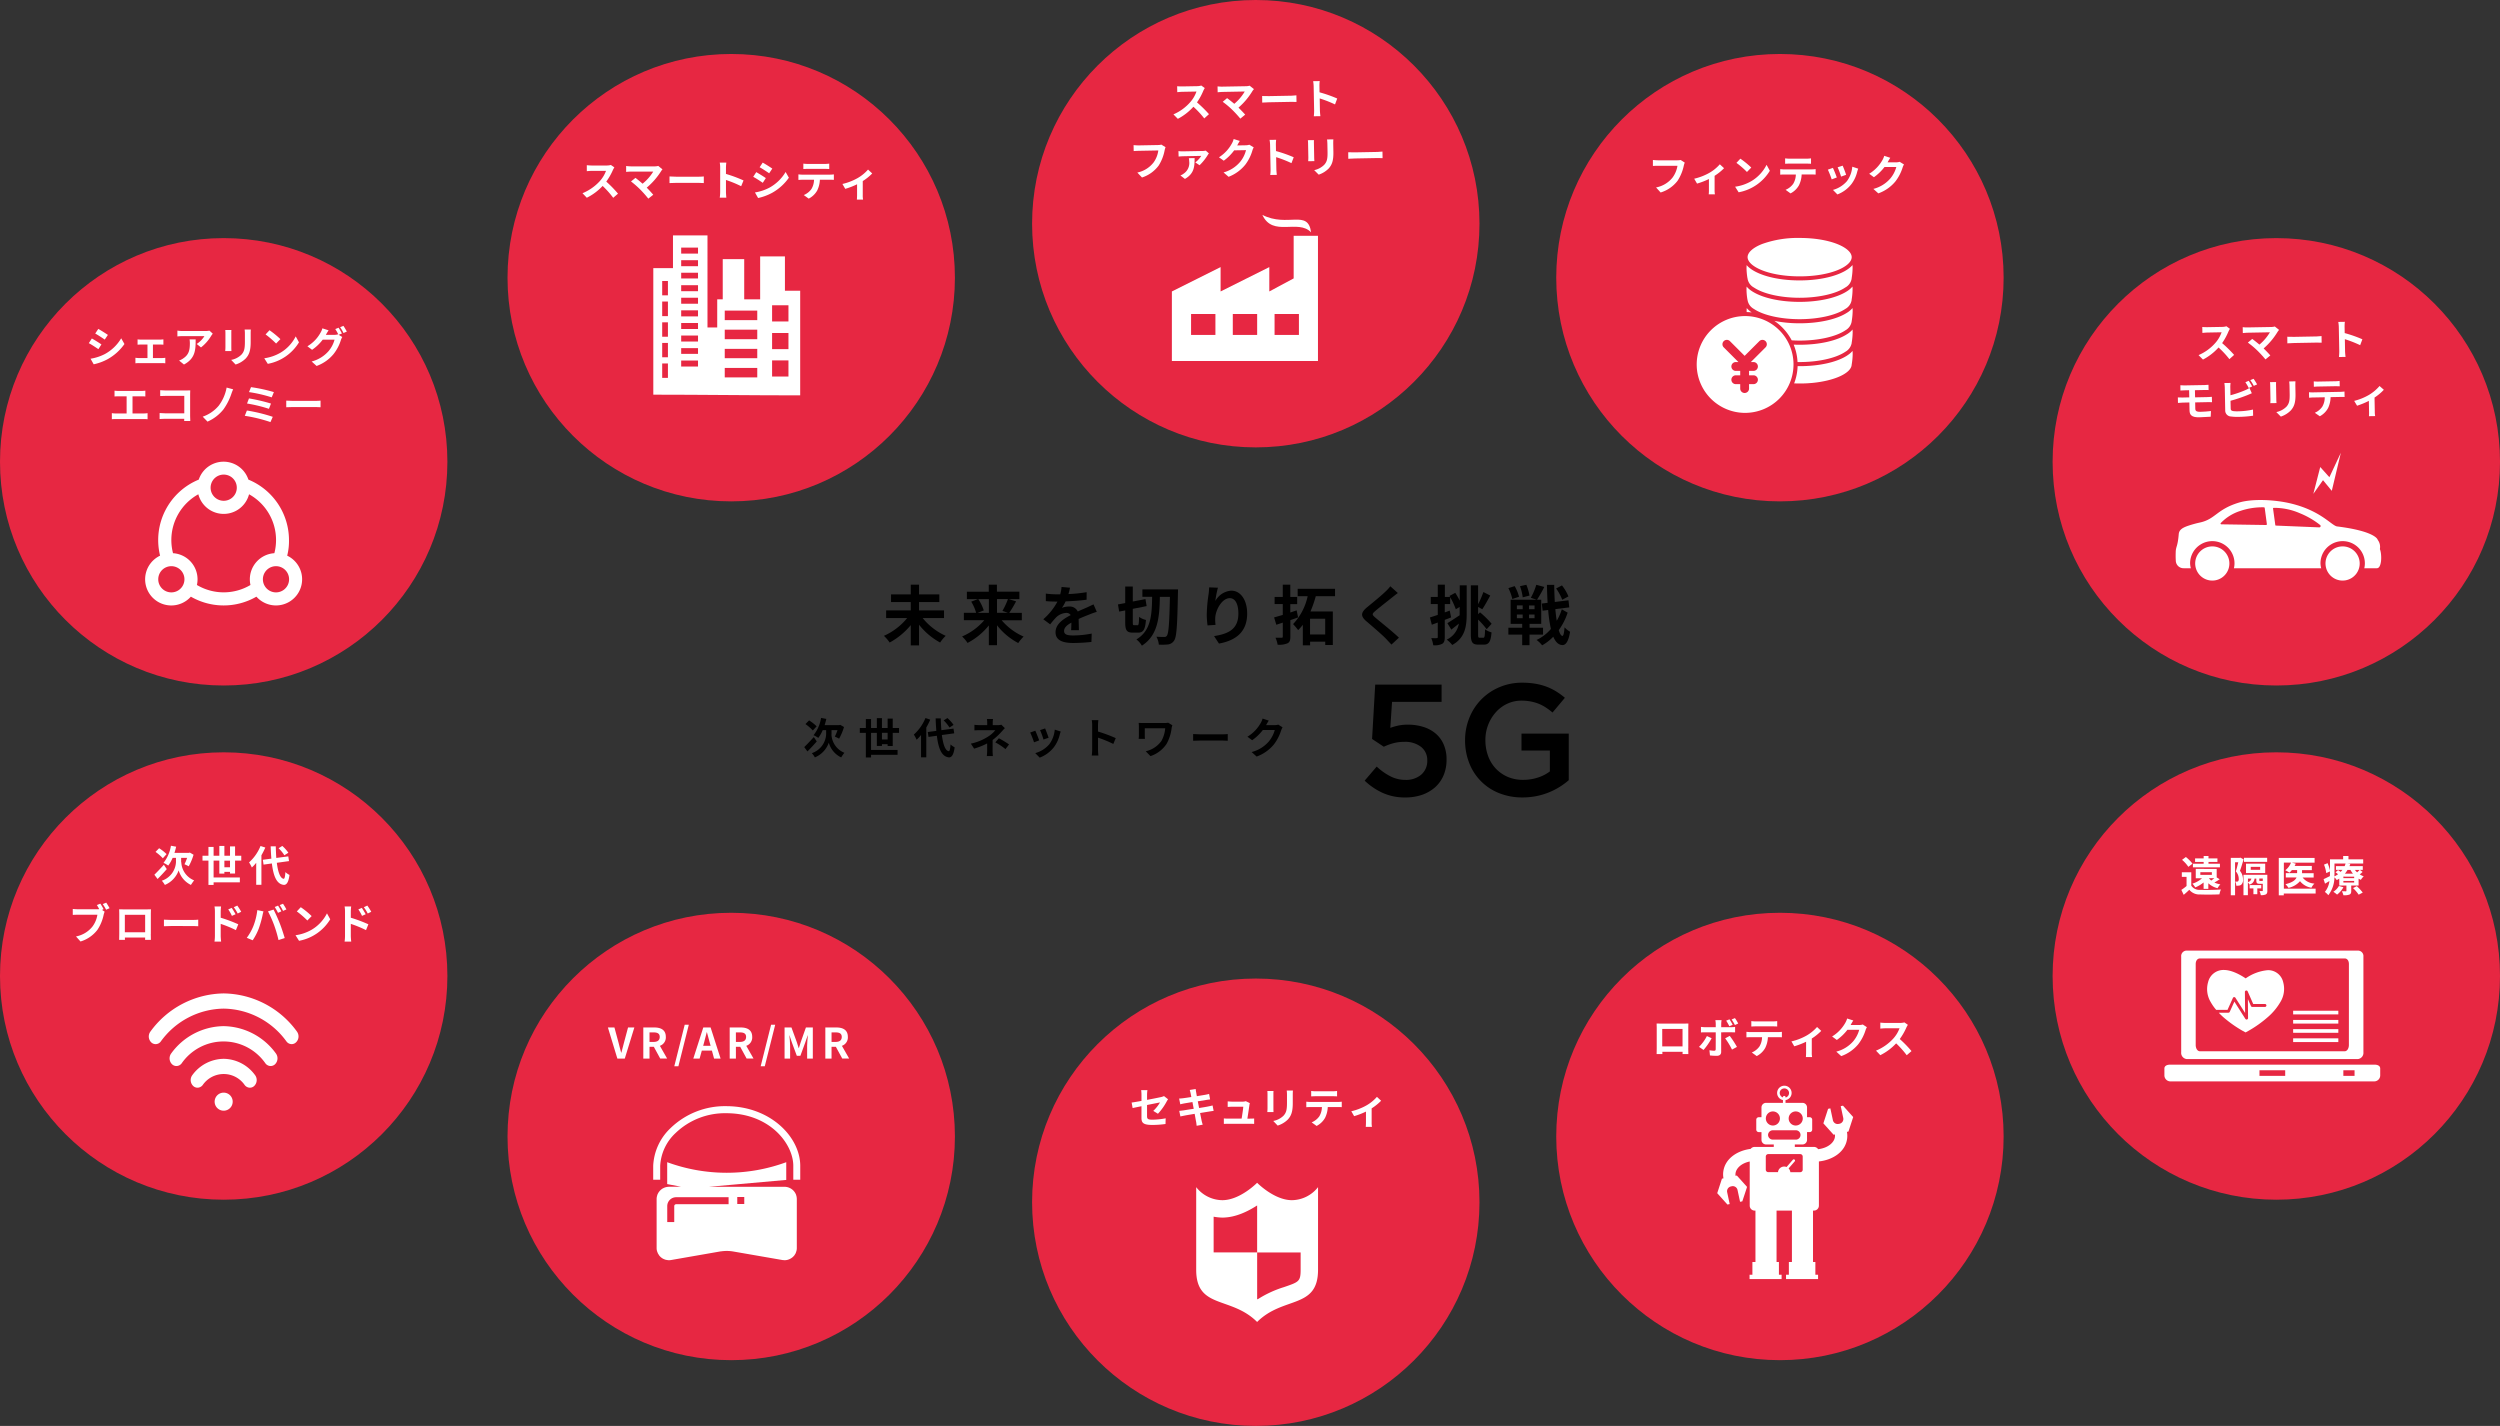 <svg xmlns="http://www.w3.org/2000/svg" viewBox="0 0 634.411 361.85"><rect x="0" y="0" width="634.411" height="361.85" fill="#333333" stroke="none"/><defs><style>.a{fill:#e72742;}.b,.c{fill:#fff;}.c{fill-rule:evenodd;}</style></defs><circle class="a" cx="56.766" cy="56.766" r="56.766" transform="translate(520.879 190.911)"/><circle class="a" cx="56.766" cy="56.766" r="56.766" transform="translate(394.918 231.63)"/><circle class="a" cx="56.766" cy="56.766" r="56.766" transform="translate(394.918 13.698)"/><circle class="a" cx="56.766" cy="56.766" r="56.766" transform="translate(128.791 231.63)"/><circle class="a" cx="56.766" cy="56.766" r="56.766" transform="translate(128.791 13.698)"/><circle class="a" cx="56.766" cy="56.766" r="56.766" transform="translate(261.908 248.318)"/><circle class="a" cx="56.766" cy="56.766" r="56.766" transform="translate(261.908 0)"/><g transform="translate(204.088 182.18)"><path d="M156.047,142.428c-.761.868-1.629,1.816-2.363,2.537l-.814-1.095c.6-.587,1.549-1.575,2.43-2.55Zm-1-2.777a11.748,11.748,0,0,0-1.869-1.629l.921-.935a11.6,11.6,0,0,1,1.922,1.509Zm4.726,1a5.262,5.262,0,0,0,3.284,4.659,11.536,11.536,0,0,0-.814,1.175,5.871,5.871,0,0,1-3.137-3.738,6.336,6.336,0,0,1-3.538,3.738,5.689,5.689,0,0,0-.774-1.081,5.338,5.338,0,0,0,3.631-4.739v-1.108h-.868a8.916,8.916,0,0,1-1.121,1.976,8.073,8.073,0,0,0-1.2-.694,9.249,9.249,0,0,0,1.9-4.379l1.335.254a15.183,15.183,0,0,1-.427,1.575h3.711l.254-.067.948.547a14.239,14.239,0,0,1-1.242,2.964,11.64,11.64,0,0,0-1.081-.534,11.778,11.778,0,0,0,.681-1.642h-1.522v1.095Z" transform="translate(-152.87 -136.46)"/><path d="M170.492,143.546v-.427h-1.442v.441h-1.295v-3.324h-1.469v4.326h6.729V145.8h-6.729v.681h-1.322v-6.235H163.43v-1.242h1.535v-2.27h1.322v2.27h1.469v-2.5h1.295v2.5h1.442v-2.39h1.295v2.39h1.6v1.242h-1.6v3.324h-1.295Zm0-1.629v-1.7h-1.442v1.7Z" transform="translate(-149.332 -136.443)"/><path d="M177.865,136.894a18.507,18.507,0,0,1-1,1.989v7.57h-1.335v-5.661a9.819,9.819,0,0,1-1.121,1.2,8.427,8.427,0,0,0-.708-1.308,11.364,11.364,0,0,0,2.95-4.205Zm2.95,3.9c.307,2.39.868,3.992,1.736,4.1.254.027.374-.521.467-1.709a4.824,4.824,0,0,0,1.041.734c-.267,2.083-.854,2.577-1.455,2.55-1.816-.174-2.67-2.2-3.057-5.487l-2.123.294-.187-1.242,2.176-.294c-.08-.975-.147-2.029-.174-3.164h1.308c.027,1.055.067,2.069.147,2.991l3.071-.4.187,1.2Zm1.936-1.9a9.436,9.436,0,0,0-1.482-1.816l.961-.587a9.477,9.477,0,0,1,1.549,1.736Z" transform="translate(-145.891 -136.453)"/><path d="M193.164,138.993c-.267.267-.6.641-.828.894a16.184,16.184,0,0,1-2.27,2.109c0,.868-.013,2.043-.013,2.71,0,.427.04,1.041.08,1.375h-1.549a13.122,13.122,0,0,0,.093-1.375v-1.842a17.845,17.845,0,0,1-3.311,1.322l-.828-1.268a13.074,13.074,0,0,0,4.392-1.8,7.025,7.025,0,0,0,1.816-1.615h-3.9c-.387,0-1.068.027-1.4.053v-1.415a9.84,9.84,0,0,0,1.375.08h1.869v-.561a7.342,7.342,0,0,0-.067-.988h1.535a7.188,7.188,0,0,0-.067.988v.561h1.295a3.045,3.045,0,0,0,.894-.107Zm-1.522,2.563a25.184,25.184,0,0,1,2.59,1.562l-.908,1.188a15.933,15.933,0,0,0-2.577-1.709Z" transform="translate(-142.259 -136.39)"/><path d="M198.1,141.491l-1.308.494a22.373,22.373,0,0,0-.975-2.483l1.3-.467C197.369,139.581,197.889,140.89,198.1,141.491Zm5.474-2.243a6.346,6.346,0,0,0-.254.788,8.754,8.754,0,0,1-1.469,3.164,8.312,8.312,0,0,1-3.618,2.67l-1.135-1.148a7.2,7.2,0,0,0,3.578-2.256,7.289,7.289,0,0,0,1.375-3.7Zm-3.084,1.575-1.3.454a18.531,18.531,0,0,0-.868-2.39l1.282-.427C199.812,138.927,200.332,140.329,200.493,140.823Z" transform="translate(-138.48 -135.79)"/><path d="M212.994,142.928a30.512,30.512,0,0,0-3.885-1.6v3.044c0,.307.053,1.068.093,1.5H207.52a11.264,11.264,0,0,0,.107-1.5v-6.181a7.212,7.212,0,0,0-.107-1.308H209.2a12.548,12.548,0,0,0-.093,1.308v1.589a36.8,36.8,0,0,1,4.5,1.669Z" transform="translate(-134.56 -136.319)"/><path d="M224.984,138.024a5.225,5.225,0,0,0-.187.721,10.636,10.636,0,0,1-1.282,4.005,7.9,7.9,0,0,1-4.085,3.1l-1.2-1.228a6.707,6.707,0,0,0,3.965-2.6,7.77,7.77,0,0,0,.975-3.231h-5.18v1.8a8.024,8.024,0,0,0,.04.881H216.44c.027-.334.053-.6.053-.881v-2.27c0-.294-.027-.614-.053-.908.347.027.814.04,1.308.04H222.9a5.954,5.954,0,0,0,1.028-.08Z" transform="translate(-131.571 -136.155)"/><path d="M226.79,139.53c.387.027,1.175.067,1.736.067h5.794c.494,0,.975-.04,1.255-.067v1.7c-.254-.013-.814-.053-1.255-.053h-5.794c-.614,0-1.335.027-1.736.053Z" transform="translate(-128.104 -135.431)"/><path d="M246.028,138.806a4.643,4.643,0,0,0-.36.774,11.529,11.529,0,0,1-1.869,3.6,10.17,10.17,0,0,1-4.352,3.044l-1.268-1.148a8.586,8.586,0,0,0,4.339-2.657,7.71,7.71,0,0,0,1.535-2.937h-3.031a12.286,12.286,0,0,1-2.71,2.6l-1.2-.894a9.493,9.493,0,0,0,3.364-3.471,4.92,4.92,0,0,0,.481-1.135l1.575.521c-.254.374-.534.868-.654,1.095l-.04.053H244a3.215,3.215,0,0,0,.935-.134Z" transform="translate(-124.646 -136.416)"/></g><g transform="translate(147.816 41.266)"><path class="b" d="M118.81,31.974a5.7,5.7,0,0,0-.374.668,15.475,15.475,0,0,1-1.682,2.937,29.7,29.7,0,0,1,2.977,3.057l-1.215,1.055a23.7,23.7,0,0,0-2.683-3.017,13.955,13.955,0,0,1-4.018,3l-1.095-1.148a12.235,12.235,0,0,0,4.379-3.057,8.044,8.044,0,0,0,1.589-2.617H113.07c-.441,0-1.041.067-1.255.08V31.413c.294.04.935.08,1.255.08h3.751a4.2,4.2,0,0,0,1.108-.134Z" transform="translate(-110.72 -30.759)"/><path class="b" d="M128.245,32.421a2.416,2.416,0,0,0-.36.454,17.988,17.988,0,0,1-3.645,4.179c.614.614,1.242,1.308,1.655,1.8l-1.255.988a28.607,28.607,0,0,0-2.043-2.31,23.534,23.534,0,0,0-2.35-2.056l1.135-.908c.427.32,1.135.894,1.8,1.482a11.9,11.9,0,0,0,2.71-3.071h-5.647c-.427,0-1,.053-1.228.08v-1.5a10.976,10.976,0,0,0,1.228.093h5.928a3.2,3.2,0,0,0,.988-.12Z" transform="translate(-107.939 -30.699)"/><path class="b" d="M127.26,33.54c.387.027,1.161.067,1.722.067h5.727c.494,0,.975-.04,1.255-.067v1.682c-.254-.013-.8-.053-1.255-.053h-5.727c-.614,0-1.322.027-1.722.053Z" transform="translate(-105.178 -30.029)"/><path class="b" d="M142.244,36.9a29.312,29.312,0,0,0-3.858-1.589v3.017c0,.307.053,1.055.093,1.482H136.81a10.906,10.906,0,0,0,.107-1.482V32.2a6.969,6.969,0,0,0-.107-1.295h1.669a12.276,12.276,0,0,0-.093,1.295V33.78a34.094,34.094,0,0,1,4.459,1.655Z" transform="translate(-101.979 -30.91)"/><path class="b" d="M146.374,34.835l-.774,1.2c-.614-.414-1.709-1.148-2.43-1.522l.774-1.188C144.665,33.727,145.827,34.461,146.374,34.835Zm.868,2.456a10.822,10.822,0,0,0,4.152-4.005l.828,1.455a12.872,12.872,0,0,1-4.245,3.832,13.332,13.332,0,0,1-3.565,1.322l-.8-1.415A11.817,11.817,0,0,0,147.242,37.291Zm.774-4.86-.8,1.188c-.6-.414-1.709-1.148-2.416-1.535l.774-1.175C146.294,31.3,147.469,32.045,148.016,32.432Z" transform="translate(-99.848 -30.91)"/><path class="b" d="M159.784,33.9a8.967,8.967,0,0,0,.975-.067v1.388c-.267-.027-.668-.027-.975-.027h-2.577a6.7,6.7,0,0,1-.681,2.737,5.174,5.174,0,0,1-2.149,2.056l-1.255-.908a4.5,4.5,0,0,0,1.936-1.522,4.7,4.7,0,0,0,.668-2.363h-2.937c-.307,0-.721.027-1.028.04v-1.4c.32.027.694.067,1.028.067Zm-5.621-1.469c-.374,0-.828.027-1.148.04V31.1a7.968,7.968,0,0,0,1.135.08h4.285a8.3,8.3,0,0,0,1.148-.08v1.375c-.374-.027-.774-.04-1.148-.04h-4.272Z" transform="translate(-96.97 -30.846)"/><path class="b" d="M167.69,33.218a13.081,13.081,0,0,1-2.4,1.936V38.7a5.637,5.637,0,0,0,.08,1.148h-1.575c.027-.214.053-.774.053-1.148V35.968a18.731,18.731,0,0,1-3,1.161l-.721-1.242a14.314,14.314,0,0,0,3.765-1.442,10.261,10.261,0,0,0,2.737-2.216Z" transform="translate(-94.169 -30.468)"/></g><g transform="translate(287.661 20.573)"><path class="b" d="M231,16.9a5.833,5.833,0,0,0-.36.668,15.748,15.748,0,0,1-1.615,2.964,31.059,31.059,0,0,1,3.044,2.99l-1.2,1.081a23.207,23.207,0,0,0-2.75-2.964,14.145,14.145,0,0,1-3.952,3.071l-1.121-1.135a11.86,11.86,0,0,0,4.312-3.151,8.045,8.045,0,0,0,1.535-2.643l-3.618.067c-.454.013-1.041.08-1.255.093l-.027-1.509c.294.04.948.053,1.268.053l3.751-.067a4,4,0,0,0,1.108-.16Z" transform="translate(-212.934 -15.125)"/><path class="b" d="M240.668,17.158a4.059,4.059,0,0,0-.36.454,17.719,17.719,0,0,1-3.565,4.245c.614.6,1.268,1.282,1.7,1.776l-1.228,1.015a29.835,29.835,0,0,0-2.083-2.27,21.6,21.6,0,0,0-2.39-2l1.108-.935c.441.307,1.148.881,1.829,1.442a12.169,12.169,0,0,0,2.657-3.124l-5.647.107c-.427.013-1,.067-1.228.093l-.027-1.5a8.737,8.737,0,0,0,1.228.067l5.928-.107a3.587,3.587,0,0,0,.988-.134Z" transform="translate(-210.123 -15.115)"/><path class="b" d="M239.91,18.294c.387.027,1.161.04,1.722.027l5.727-.107c.494-.013.975-.067,1.242-.093l.027,1.682c-.254,0-.8-.04-1.255-.027l-5.727.107c-.614.013-1.322.04-1.722.08Z" transform="translate(-207.282 -14.502)"/><path class="b" d="M255.154,21.338a30.023,30.023,0,0,0-3.885-1.522l.053,3.017c0,.307.067,1.055.12,1.482l-1.669.027a13.6,13.6,0,0,0,.08-1.482l-.12-6.128a8.35,8.35,0,0,0-.134-1.295l1.669-.027A9.751,9.751,0,0,0,251.2,16.7l.027,1.562a33.252,33.252,0,0,1,4.486,1.575Z" transform="translate(-204.035 -15.41)"/><path class="b" d="M223.587,28.144a4.827,4.827,0,0,0-.227.748,11.1,11.1,0,0,1-1.522,3.912,8.572,8.572,0,0,1-4.232,3.031l-1.188-1.255A7.033,7.033,0,0,0,220.557,32a6.637,6.637,0,0,0,1.188-3.031l-4.98.093c-.481.013-.988.04-1.268.067l-.027-1.509c.32.027.935.067,1.282.067l4.926-.093a3.37,3.37,0,0,0,.841-.107Z" transform="translate(-215.47 -11.363)"/><path class="b" d="M231.73,29.338a2.589,2.589,0,0,0-.307.427,12.873,12.873,0,0,1-2.069,2.577l-1.081-.721a6.112,6.112,0,0,0,1.509-1.655l-4.633.093c-.347.013-.721.04-1.108.08L224,28.75a7.6,7.6,0,0,0,1.108.067l4.953-.093a4.215,4.215,0,0,0,.868-.093ZM228.1,30.526c-.027,2,.013,3.872-2.456,5.287l-1.148-.881a3.311,3.311,0,0,0,.854-.481,3.229,3.229,0,0,0,1.375-3.137,3.49,3.49,0,0,0-.093-.761Z" transform="translate(-212.612 -10.981)"/><path class="b" d="M240.525,28.539a3.754,3.754,0,0,0-.334.774,11.112,11.112,0,0,1-1.789,3.6,10.118,10.118,0,0,1-4.259,3.1l-1.282-1.108a8.449,8.449,0,0,0,4.245-2.723,7.45,7.45,0,0,0,1.455-2.937l-3,.053a12.05,12.05,0,0,1-2.643,2.63l-1.215-.868a9.528,9.528,0,0,0,3.271-3.5,4.38,4.38,0,0,0,.454-1.135l1.562.481a12.241,12.241,0,0,0-.627,1.095l-.027.053,2.149-.04a3.1,3.1,0,0,0,.921-.147Z" transform="translate(-210.032 -11.718)"/><path class="b" d="M246.874,32.5a30.022,30.022,0,0,0-3.885-1.522l.053,3.017c0,.307.067,1.055.12,1.482l-1.669.027a10.905,10.905,0,0,0,.08-1.482l-.12-6.128a8.35,8.35,0,0,0-.134-1.295l1.669-.027a9.746,9.746,0,0,0-.067,1.295l.027,1.562a34.157,34.157,0,0,1,4.5,1.575Z" transform="translate(-206.809 -11.671)"/><path class="b" d="M250.149,26.677a7.7,7.7,0,0,0-.013.814l.067,3.6c0,.267.027.681.053.921l-1.575.027c.013-.2.04-.614.04-.935l-.067-3.591c0-.2-.027-.574-.053-.814Zm4.913-.187c-.013.294-.027.641-.027,1.068l.04,2.109c.04,2.3-.387,3.284-1.161,4.179a6.368,6.368,0,0,1-2.563,1.6L250.2,34.3a5,5,0,0,0,2.59-1.4c.708-.814.828-1.615.8-3.284l-.04-2.029a10.679,10.679,0,0,0-.08-1.068Z" transform="translate(-204.37 -11.698)"/><path class="b" d="M256.27,28.984c.387.027,1.161.04,1.722.027l5.727-.107c.494-.013.975-.067,1.242-.093l.027,1.669c-.254,0-.8-.04-1.255-.027l-5.727.107c-.614.013-1.322.053-1.722.08Z" transform="translate(-201.8 -10.92)"/></g><g transform="translate(419.443 39.544)"><path class="b" d="M322.27,31.078a4.443,4.443,0,0,0-.24.748,11.281,11.281,0,0,1-1.6,3.885,8.593,8.593,0,0,1-4.285,2.95l-1.161-1.282a7,7,0,0,0,4.179-2.5,6.845,6.845,0,0,0,1.255-3h-4.966c-.481,0-.988.027-1.268.04V30.41c.32.027.935.08,1.282.08h4.926a3.952,3.952,0,0,0,.841-.08Z" transform="translate(-314.18 -29.355)"/><path class="b" d="M329.613,32.218a13.082,13.082,0,0,1-2.4,1.936V37.7a5.64,5.64,0,0,0,.08,1.148h-1.575a9.193,9.193,0,0,0,.053-1.148V34.968a18.858,18.858,0,0,1-3.017,1.161l-.721-1.242a14.313,14.313,0,0,0,3.765-1.442,10.26,10.26,0,0,0,2.737-2.216Z" transform="translate(-311.55 -29.081)"/><path class="b" d="M333.909,35.874a10.1,10.1,0,0,0,3.885-4.152l.828,1.509a11.744,11.744,0,0,1-7.917,5.46l-.895-1.415A11.175,11.175,0,0,0,333.909,35.874Zm0-3.458-1.095,1.121a21.043,21.043,0,0,0-2.67-2.31l1-1.068A21.65,21.65,0,0,1,333.909,32.416Z" transform="translate(-308.943 -29.439)"/><path class="b" d="M346.4,32.9a8.967,8.967,0,0,0,.975-.067v1.388c-.267-.027-.668-.027-.975-.027h-2.577a6.7,6.7,0,0,1-.681,2.737A5.1,5.1,0,0,1,341,38.991l-1.255-.908a4.5,4.5,0,0,0,1.936-1.522,4.7,4.7,0,0,0,.668-2.363h-2.937c-.307,0-.721.027-1.028.04v-1.4c.32.027.694.067,1.028.067Zm-5.621-1.469c-.374,0-.828.027-1.148.04V30.1a7.967,7.967,0,0,0,1.135.08h4.285a8.3,8.3,0,0,0,1.148-.08v1.375c-.374-.027-.774-.04-1.148-.04Z" transform="translate(-306.072 -29.459)"/><path class="b" d="M349.71,34.48l-1.295.494a23.216,23.216,0,0,0-.975-2.47l1.282-.454C348.989,32.585,349.5,33.88,349.71,34.48Zm5.434-2.23c-.134.347-.187.561-.254.774a8.45,8.45,0,0,1-1.455,3.124,8.243,8.243,0,0,1-3.578,2.643l-1.121-1.148a7.23,7.23,0,0,0,3.551-2.23,7.125,7.125,0,0,0,1.348-3.658Zm-3.071,1.562-1.282.454a18.2,18.2,0,0,0-.868-2.363l1.268-.414C351.405,31.931,351.926,33.319,352.073,33.813Z" transform="translate(-303.037 -28.993)"/><path class="b" d="M364.128,31.809a3.766,3.766,0,0,0-.347.774,11.312,11.312,0,0,1-1.856,3.565,9.941,9.941,0,0,1-4.312,3l-1.255-1.135a8.407,8.407,0,0,0,4.3-2.643,7.666,7.666,0,0,0,1.522-2.91h-3a12.391,12.391,0,0,1-2.683,2.59l-1.2-.881a9.543,9.543,0,0,0,3.338-3.431,5.065,5.065,0,0,0,.481-1.121l1.535.507c-.254.374-.521.854-.654,1.095l-.04.053H362.1a3.285,3.285,0,0,0,.935-.134Z" transform="translate(-300.406 -29.62)"/></g><g transform="translate(553.548 217.224)"><path class="b" d="M417.153,170.24a2.435,2.435,0,0,0,2.256,1.055c1.282.053,3.8.027,5.273-.093a5.19,5.19,0,0,0-.387,1.242c-1.322.067-3.591.08-4.886.027a3.312,3.312,0,0,1-2.764-1.188c-.427.414-.868.828-1.415,1.282l-.6-1.255a11.7,11.7,0,0,0,1.322-.988V168h-1.2v-1.161h2.4v3.4Zm-.748-4.779a8.371,8.371,0,0,0-1.6-1.776l.975-.721a9.577,9.577,0,0,1,1.682,1.7Zm3.872,5.554v-1.589a8.642,8.642,0,0,1-2.109,1.255,5.856,5.856,0,0,0-.734-.948,6.591,6.591,0,0,0,2.443-1.375h-1.589v-2.376H423.6v2.163l.761.467c-.454.307-.935.6-1.348.828a5.648,5.648,0,0,0,1.522.467,4.343,4.343,0,0,0-.708.975,5.254,5.254,0,0,1-2.35-1.255v1.415h-1.2Zm4.125-5.434h-6.835v-.908h2.724v-.467h-2.176v-.881h2.176v-.614h1.228v.614h2.27v.881h-2.27v.467h2.9v.908Zm-4.953,1.922h2.924v-.681h-2.924Zm2.176.841a3.554,3.554,0,0,0,.587.6c.254-.174.547-.4.788-.6Z" transform="translate(-414.63 -162.71)"/><path class="b" d="M427.274,163.461c-.28.921-.614,2.1-.921,2.91a3.384,3.384,0,0,1,.774,2.176,1.574,1.574,0,0,1-.467,1.362,1.149,1.149,0,0,1-.587.214,4.937,4.937,0,0,1-.654.027,2.567,2.567,0,0,0-.267-1.055c.174.013.32.013.427.013a.538.538,0,0,0,.294-.08.8.8,0,0,0,.174-.614,2.9,2.9,0,0,0-.734-1.9c.214-.668.44-1.589.614-2.323h-.814v8.384H424.03v-9.505h2.256l.187-.053Zm6.034,7.93c0,.507-.08.774-.387.961a2.708,2.708,0,0,1-1.282.187,3.787,3.787,0,0,0-.334-1.041c.294.013.6.013.708.013s.133-.027.133-.133v-1.722h-.814c-.667,0-.828-.187-.828-.894v-.427h-.454a1.644,1.644,0,0,1-1.308,1.522,1.956,1.956,0,0,0-.374-.561v3.257h-1.121v-5.18H433.3v4.018Zm-.053-7.3h-5.888V163.06h5.888Zm-5.367,2.844v-2.39h4.873v2.39Zm.494,2.283a1.1,1.1,0,0,0,.868-.881h-.868Zm2.376,1.6V172.3h-.988v-1.482h-.961v-.841h2.95v.841ZM429.09,166.1h2.39v-.734h-2.39Zm3.057,2.8v-.574h-.881v.414c0,.187.027.187.187.187h.494c.133,0,.16-.013.187-.04Z" transform="translate(-411.481 -162.606)"/><path class="b" d="M442.482,172.108h-8.064v.454H433.15V163.07h9.092v1.215h-5.767l.975.24a3.384,3.384,0,0,1-.28.587h4.366v1.055h-2.483v.788H442v1.095h-2.8a4.069,4.069,0,0,0,3,1.535,3.664,3.664,0,0,0-.761,1.055,4.588,4.588,0,0,1-2.9-1.669,5.279,5.279,0,0,1-2.924,1.7,6.113,6.113,0,0,0-.774-.935c1.816-.427,2.537-1.055,2.817-1.7h-2.724v-1.095h2.87v-.788h-1.322a5.045,5.045,0,0,1-.627.668,7.5,7.5,0,0,0-1.055-.614,4.507,4.507,0,0,0,1.455-1.949h-1.816v6.622h8.064v1.228Z" transform="translate(-408.425 -162.589)"/><path class="b" d="M451.563,166.755a7.643,7.643,0,0,1-.721.614,5.147,5.147,0,0,0,1.015.507,3.85,3.85,0,0,0-.734.881,4.006,4.006,0,0,1-.574-.307V170.2h-1.869v1.362c0,.521-.094.774-.481.948a3.99,3.99,0,0,1-1.5.16,5.142,5.142,0,0,0-.387-1.015c.387.013.841.013.988.013.12,0,.16-.04.16-.147V170.2h-1.816v-1.749a7.327,7.327,0,0,1-.641.374,3.118,3.118,0,0,0-.587-.708,7.546,7.546,0,0,1-1.549,4.539,4.673,4.673,0,0,0-.881-.828,5.316,5.316,0,0,0,1.161-2.764c-.387.227-.761.454-1.121.668l-.36-1.148c.414-.187.988-.467,1.6-.774.013-.294.013-.561.013-.828v-.36l-.935.427a8.927,8.927,0,0,0-.574-2.149l.908-.374a9.526,9.526,0,0,1,.614,1.869v-2.844h3.338v-.841h1.348v.841h3.738v1.068H447.7l.748.093c-.067.187-.134.387-.214.574h3.378v.948H450.9ZM446.7,170.64a6.112,6.112,0,0,1-1.615,1.869,6.549,6.549,0,0,0-.948-.721,4.247,4.247,0,0,0,1.415-1.469Zm-2.27-3.671c0,.294-.013.6-.027.921a5.776,5.776,0,0,0,.935-.561c-.214-.174-.441-.347-.641-.481l.641-.561c.2.134.441.294.668.454.16-.174.307-.347.441-.507h-1.642v-.948h2.2a5.046,5.046,0,0,0,.24-.668h-2.817Zm4.993.975H446.69v.387h2.737Zm0,1.095H446.69v.4h2.737Zm-1.682-2.8a5.788,5.788,0,0,1-.668.948h2.043a6.558,6.558,0,0,1-.641-.948Zm2.35,4.125a11.124,11.124,0,0,1,1.509,1.629l-1.028.534a9.816,9.816,0,0,0-1.442-1.682Zm-.481-4.125a4.762,4.762,0,0,0,.561.614,7.243,7.243,0,0,0,.641-.614Z" transform="translate(-405.57 -162.71)"/></g><g transform="translate(420.391 258.357)"><path class="b" d="M322.914,200.825c0,.414.027,1.442.027,1.482h-1.469l.013-.587h-5.14l.013.587H314.89c.013-.053.027-.988.027-1.5v-5.22c0-.294,0-.734-.027-1.041.441.013.841.027,1.135.027H321.9c.267,0,.668,0,1.055-.027-.027.32-.027.721-.027,1.041v5.233Zm-6.6-4.9v4.432h5.153v-4.432Z" transform="translate(-314.89 -193.175)"/><path class="b" d="M326.154,198.633a16.863,16.863,0,0,1-2.056,2.977l-1.148-.788a10.691,10.691,0,0,0,2-2.75Zm2.416-1.509v4.966c0,.614-.347,1-1.108,1a14.645,14.645,0,0,1-1.736-.093l-.134-1.322a8.194,8.194,0,0,0,1.188.134c.28,0,.387-.107.4-.387.013-.4.013-3.778.013-4.285v-.013h-2.71c-.32,0-.734.013-1.041.04V195.75a8.888,8.888,0,0,0,1.041.08h2.71v-.854a5.963,5.963,0,0,0-.093-.935h1.575a7.579,7.579,0,0,0-.093.935v.854h2.483a6.588,6.588,0,0,0,1.041-.08v1.4c-.334-.027-.748-.027-1.041-.027Zm2.176.908a24.656,24.656,0,0,1,1.829,2.8l-1.255.681a18.387,18.387,0,0,0-1.736-2.857Zm-.107-2.443a11.561,11.561,0,0,0-.8-1.415l.841-.347a15.18,15.18,0,0,1,.814,1.4Zm1.415-.307a11.53,11.53,0,0,0-.828-1.415l.841-.347a11.038,11.038,0,0,1,.828,1.375Z" transform="translate(-312.19 -193.52)"/><path class="b" d="M339.984,196.88a8.971,8.971,0,0,0,.975-.067V198.2c-.267-.027-.668-.027-.975-.027h-2.577a6.7,6.7,0,0,1-.681,2.737,5.174,5.174,0,0,1-2.149,2.056l-1.255-.908a4.5,4.5,0,0,0,1.936-1.522,4.666,4.666,0,0,0,.668-2.363h-2.937c-.307,0-.721.027-1.028.04v-1.4c.32.027.694.067,1.028.067h7Zm-5.634-1.455c-.374,0-.828.027-1.148.04V194.09a7.967,7.967,0,0,0,1.135.08h4.285a8.3,8.3,0,0,0,1.148-.08v1.375c-.374-.027-.774-.04-1.148-.04Z" transform="translate(-309.171 -193.329)"/><path class="b" d="M348.08,196.2a13.082,13.082,0,0,1-2.4,1.936v3.551a5.638,5.638,0,0,0,.08,1.148h-1.575c.027-.214.053-.774.053-1.148v-2.737a18.729,18.729,0,0,1-3,1.161l-.721-1.242a14.314,14.314,0,0,0,3.765-1.442,10.479,10.479,0,0,0,2.737-2.216Z" transform="translate(-306.306 -192.954)"/><path class="b" d="M357.078,195.8a3.764,3.764,0,0,0-.347.774,11.313,11.313,0,0,1-1.856,3.565,9.941,9.941,0,0,1-4.312,3l-1.255-1.135a8.488,8.488,0,0,0,4.3-2.63,7.666,7.666,0,0,0,1.522-2.91h-3a12.033,12.033,0,0,1-2.683,2.577l-1.2-.881a9.57,9.57,0,0,0,3.338-3.444,5.065,5.065,0,0,0,.481-1.121l1.562.507c-.254.374-.521.854-.654,1.095l-.027.053h2.149a3.284,3.284,0,0,0,.935-.134Z" transform="translate(-303.716 -193.493)"/><path class="b" d="M364.68,194.954a5.691,5.691,0,0,0-.374.668,15.471,15.471,0,0,1-1.682,2.937,29.694,29.694,0,0,1,2.977,3.057l-1.215,1.055a23.692,23.692,0,0,0-2.683-3.017,13.955,13.955,0,0,1-4.018,3l-1.095-1.148a12.235,12.235,0,0,0,4.379-3.057,8.043,8.043,0,0,0,1.589-2.617H358.94c-.454,0-1.041.067-1.255.08v-1.522c.294.04.935.08,1.255.08h3.751a4.2,4.2,0,0,0,1.108-.134Z" transform="translate(-300.919 -193.245)"/></g><g transform="translate(287.167 276.353)"><path class="b" d="M220.587,212.483a9.152,9.152,0,0,0,1.709-2.149c-.334.067-1.776.347-3.284.654v2.83c0,.668.187.894,1.348.894a18.566,18.566,0,0,0,3.378-.347l-.04,1.442a24.036,24.036,0,0,1-3.311.24c-2.43,0-2.79-.587-2.79-1.842V211.3c-.948.187-1.789.36-2.243.467l-.254-1.4c.507-.067,1.442-.227,2.5-.414v-1.522a8.985,8.985,0,0,0-.08-1.215h1.589a8.794,8.794,0,0,0-.093,1.215v1.255c1.562-.294,3.057-.6,3.538-.708a3.9,3.9,0,0,0,.761-.254l1.028.8c-.093.147-.254.387-.347.574a14.9,14.9,0,0,1-2.216,3.111Z" transform="translate(-215.1 -206.93)"/><path class="b" d="M232.888,212.554c-.28.027-.721.093-1.121.16-.507.08-1.375.227-2.323.374.174.881.32,1.589.387,1.922s.187.708.28,1.041l-1.535.28c-.053-.4-.08-.774-.147-1.081s-.187-1.041-.36-1.949c-1.095.187-2.1.347-2.55.441s-.828.16-1.068.227l-.294-1.428c.294-.013.774-.08,1.108-.12.494-.08,1.482-.24,2.563-.4l-.32-1.709c-.935.147-1.762.294-2.1.347-.374.08-.668.134-.988.227l-.294-1.469a7.785,7.785,0,0,0,.988-.08c.374-.04,1.2-.16,2.109-.307-.08-.441-.16-.8-.187-.975-.067-.294-.134-.561-.214-.814l1.509-.24c.027.214.067.574.12.828.027.147.08.507.174.988.908-.147,1.722-.28,2.109-.347.347-.067.748-.147,1-.227l.254,1.4c-.24.027-.668.08-.988.134l-2.136.347.334,1.7c.961-.16,1.842-.294,2.323-.4.414-.08.814-.174,1.095-.254Z" transform="translate(-212.075 -207)"/><path class="b" d="M239.279,213.742c.28,0,.774-.013,1.041-.04v1.375c-.214-.013-.734-.027-1.015-.027h-5.621c-.387,0-.654.013-1.055.027v-1.388c.294.027.681.053,1.055.053h3.458c.147-.908.387-2.43.414-3.017h-2.884c-.347,0-.761.027-1.068.053v-1.415c.28.027.774.067,1.055.067H237.4a2.354,2.354,0,0,0,.8-.12l1.028.507a3.641,3.641,0,0,0-.107.454c-.08.627-.36,2.47-.521,3.484h.681Z" transform="translate(-209.227 -206.226)"/><path class="b" d="M242.465,207.4a7.267,7.267,0,0,0-.027.814v3.6c0,.267.013.681.027.935H240.89c.013-.2.053-.614.053-.935v-3.591c0-.2-.013-.574-.04-.814h1.562Zm4.926-.093c-.027.294-.04.641-.04,1.068v2.109c0,2.3-.454,3.271-1.242,4.152a6.383,6.383,0,0,1-2.59,1.549l-1.121-1.175a4.974,4.974,0,0,0,2.617-1.348c.721-.8.868-1.6.868-3.271v-2.029a7.848,7.848,0,0,0-.067-1.068h1.575Z" transform="translate(-206.459 -206.903)"/><path class="b" d="M256.324,210.16a8.97,8.97,0,0,0,.975-.067v1.388c-.267-.027-.668-.027-.975-.027h-2.577a6.7,6.7,0,0,1-.681,2.737,5.174,5.174,0,0,1-2.149,2.056l-1.255-.908a4.5,4.5,0,0,0,1.936-1.522,4.7,4.7,0,0,0,.668-2.363h-2.937c-.307,0-.721.027-1.028.04v-1.4c.32.027.694.067,1.028.067h7Zm-5.634-1.455c-.374,0-.828.027-1.148.04V207.37a7.967,7.967,0,0,0,1.135.08h4.285a8.3,8.3,0,0,0,1.148-.08v1.375c-.374-.027-.774-.04-1.148-.04Z" transform="translate(-203.977 -206.876)"/><path class="b" d="M264.42,209.478a13.082,13.082,0,0,1-2.4,1.936v3.551a5.638,5.638,0,0,0,.08,1.148h-1.575c.027-.214.053-.774.053-1.148v-2.737a18.732,18.732,0,0,1-3,1.161l-.721-1.242a14.314,14.314,0,0,0,3.765-1.442,10.26,10.26,0,0,0,2.737-2.216Z" transform="translate(-201.112 -206.501)"/></g><g transform="translate(224.314 148.363)"><path d="M177.833,119.591a15.94,15.94,0,0,0,5.861,4.526,9.542,9.542,0,0,0-1.415,1.7,17.31,17.31,0,0,1-5.354-4.526v5.247h-2.1v-5.14a18.214,18.214,0,0,1-5.354,4.419,10.2,10.2,0,0,0-1.455-1.7,16.011,16.011,0,0,0,5.9-4.512h-5.34v-1.949h6.248v-2.109h-5.006V113.6h5.006V111.14h2.1V113.6h5.153v1.949h-5.153v2.109h6.341V119.6h-5.434Z" transform="translate(-168.02 -111.127)"/><path d="M192.91,120.155a15.3,15.3,0,0,0,5.58,4.152,9.773,9.773,0,0,0-1.362,1.642,16.616,16.616,0,0,1-5.394-4.512v5.06h-2.069v-5.02a17.1,17.1,0,0,1-5.407,4.446,8.471,8.471,0,0,0-1.388-1.642,15.419,15.419,0,0,0,5.634-4.125h-5.18v-1.882h3.111a10.9,10.9,0,0,0-1.242-2.83l1.7-.641h-2.8v-1.882h5.554V111.13h2.069v1.789h5.7V114.8h-2.737l1.9.561a29.743,29.743,0,0,1-1.736,2.924h3.191v1.882H192.91Zm-5.928-5.354a11.8,11.8,0,0,1,1.4,2.87l-1.562.614h2.857v-3.471h-2.7Zm4.753,0v3.471H194.5l-1.388-.481a18.271,18.271,0,0,0,1.4-3h-2.777Z" transform="translate(-163.045 -111.13)"/><path d="M205.372,122.571c.027-.481.053-1.242.067-1.949-1.2.654-1.856,1.308-1.856,2.109,0,.908.774,1.148,2.376,1.148a25.275,25.275,0,0,0,4.633-.481l-.067,2.123a44.777,44.777,0,0,1-4.619.267c-2.55,0-4.486-.614-4.486-2.723,0-2.083,1.976-3.391,3.845-4.352a1.276,1.276,0,0,0-1.135-.561,4,4,0,0,0-2.55,1.121,20.925,20.925,0,0,0-1.522,1.789l-1.749-1.295a15.754,15.754,0,0,0,3.591-4.486h-.2c-.654,0-1.856-.027-2.75-.12v-1.909a20.727,20.727,0,0,0,2.87.187h.788a9.763,9.763,0,0,0,.334-1.869l2.149.187a16.37,16.37,0,0,1-.4,1.615,36.793,36.793,0,0,0,4.619-.481L209.3,114.8c-1.562.227-3.578.36-5.327.427a9.737,9.737,0,0,1-.935,1.642,5.084,5.084,0,0,1,1.842-.334,2.222,2.222,0,0,1,2.176,1.268c.841-.4,1.535-.681,2.2-.975.627-.28,1.2-.561,1.8-.841l.828,1.9a19.13,19.13,0,0,0-1.949.694c-.721.28-1.642.641-2.657,1.108.013.908.053,2.109.067,2.857h-1.976Z" transform="translate(-157.872 -110.983)"/><path d="M217.453,121.329c.307,0,.36-.4.414-2.149a4.673,4.673,0,0,0,1.736.788c-.187,2.416-.654,3.217-1.963,3.217h-1.375c-1.549,0-1.922-.614-1.922-2.617v-3.017l-1.535.294-.307-1.816,1.842-.347V111.49h1.922v3.8l3.217-.614.294,1.776-3.511.694v3.391c0,.654.04.761.347.761h.841Zm10.293-9.1s-.013.748-.027,1c-.16,8.211-.334,11.054-.961,11.962a2.138,2.138,0,0,1-1.5.988,14.978,14.978,0,0,1-2.39.053,4.941,4.941,0,0,0-.614-2.016c.854.067,1.629.067,2.016.067a.689.689,0,0,0,.641-.307c.441-.574.641-3.217.774-9.866h-2.55c-.093,5.247-.507,9.786-4.566,12.389a5.235,5.235,0,0,0-1.388-1.589c3.711-2.23,3.925-6.168,3.992-10.814h-2.47v-1.882h9.038Z" transform="translate(-153.117 -111.009)"/><path d="M232.21,111.73a26.088,26.088,0,0,0-.654,3.378,5.03,5.03,0,0,1,4.045-2.63c2.27,0,4.032,2.23,4.032,5.821,0,4.619-2.83,6.822-7.156,7.61l-1.242-1.9c3.631-.561,6.168-1.749,6.168-5.7,0-2.523-.841-3.925-2.189-3.925-1.922,0-3.6,2.9-3.685,5.046a10.748,10.748,0,0,0,.08,1.736l-2.029.134a21.455,21.455,0,0,1-.2-2.723,38.428,38.428,0,0,1,.467-5.22c.08-.6.12-1.255.134-1.709Z" transform="translate(-147.462 -110.956)"/><path d="M248.268,119.444c-.641.227-1.3.467-1.963.681V124.3c0,.961-.16,1.428-.721,1.709a5.37,5.37,0,0,1-2.51.36,6.807,6.807,0,0,0-.547-1.776c.654.013,1.335.013,1.549.013s.307-.08.307-.307v-3.538c-.574.2-1.121.374-1.642.547l-.561-1.869c.627-.16,1.388-.4,2.2-.627v-2.75h-2.069v-1.816h2.069V111.14h1.909v3.111h1.749v1.816h-1.749V118.2c.547-.187,1.068-.36,1.615-.547Zm4.486-5.38a28.342,28.342,0,0,1-1.348,3.872h5.674v8.5h-1.922V125.6h-3.845v.921h-1.842v-5.207a12.987,12.987,0,0,1-1.188,1.348A17.185,17.185,0,0,0,247,121.139a14.86,14.86,0,0,0,3.7-7.089h-2.537v-1.869h9.479v1.869h-4.886Zm2.39,5.714H251.3v3.992h3.845Z" transform="translate(-143.173 -111.127)"/><path d="M267.974,113.149c-.507.374-1.055.814-1.429,1.108-1.055.854-3.217,2.523-4.3,3.458-.868.748-.854.921.027,1.682,1.215,1.041,4.366,3.525,5.981,5.087l-1.9,1.749c-.467-.507-.975-1.028-1.428-1.522-.895-.935-3.378-3.071-4.873-4.339-1.615-1.375-1.482-2.27.147-3.631,1.268-1.041,3.511-2.857,4.619-3.938a11.164,11.164,0,0,0,1.255-1.362Z" transform="translate(-137.567 -111.026)"/><path d="M279.33,111.3h1.8v7.169c0,3.3-.427,6.181-3.671,7.97a7.451,7.451,0,0,0-1.388-1.362,5.483,5.483,0,0,0,3.071-4.059c-.641.521-1.322,1.055-1.909,1.522l-1-1.642c.774-.467,1.949-1.242,3.084-1.989l.027.067v-2.189l-.975.587a18.594,18.594,0,0,0-1.428-3.071v1.749h-1.375v2.123l1.255-.467.36,1.736c-.521.214-1.068.414-1.615.614v4.379c0,.908-.16,1.4-.654,1.709a4.288,4.288,0,0,1-2.27.36,7.172,7.172,0,0,0-.507-1.816c.614.027,1.175.027,1.375.013s.28-.067.28-.28v-3.685l-1.509.561-.481-1.842c.561-.187,1.242-.4,1.989-.654v-2.75h-1.776v-1.816h1.776v-3.1h1.8v3.1h1.335l-.147-.254,1.455-.788a22.021,22.021,0,0,1,1.135,1.989V111.3Zm6.021,13.31c.334,0,.4-.481.441-2.149a4.875,4.875,0,0,0,1.642.774c-.174,2.243-.627,3.111-1.922,3.111h-1.428c-1.482,0-1.9-.574-1.9-2.643V111.3h1.842v4.806A22.04,22.04,0,0,0,285.364,113l1.749.894c-.681,1.215-1.415,2.6-2.029,3.471l-1.055-.587v1.842l.481-.467a23.491,23.491,0,0,1,2.95,2.9l-1.255,1.388a21.5,21.5,0,0,0-2.176-2.456v3.738c0,.761.053.868.387.868h.935Z" transform="translate(-133.25 -111.127)"/><path d="M292.077,123.793v2.7h-1.856v-2.7H286.71v-1.736h3.511v-.975h-2.937v-6.128h6.622l-1.5-.494a16.079,16.079,0,0,0,1.388-3.3l2.029.547a33.453,33.453,0,0,1-1.842,3.244h1.068v6.128H292.09v.975h3.418v1.736Zm-4.366-9.025a11.465,11.465,0,0,0-1-2.764l1.6-.507a11.09,11.09,0,0,1,1.108,2.7Zm1.161,2.577h1.469v-.961h-1.469Zm0,2.3h1.469v-.935h-1.469Zm1.482-5.3a12.8,12.8,0,0,0-.694-2.83l1.615-.36a13.164,13.164,0,0,1,.8,2.737Zm3,2.056h-1.4v.961h1.4Zm0,2.31h-1.4v.935h1.4Zm8.4-.481a16.159,16.159,0,0,1-2.256,4.432c.267.908.574,1.428.921,1.469.28,0,.44-.761.547-2.176a5.807,5.807,0,0,0,1.4,1.121c-.427,2.764-1.255,3.418-1.949,3.378-.988-.027-1.749-.788-2.31-2.123a11.854,11.854,0,0,1-2.83,2.189,6.87,6.87,0,0,0-1.415-1.362,10.824,10.824,0,0,0,3.645-2.79,33.512,33.512,0,0,1-.694-4.82l-1.415.187-.2-1.816,1.469-.187c-.08-1.415-.133-2.937-.174-4.552h1.856c.013,1.522.067,2.964.147,4.339l3.471-.427.2,1.8-3.538.441c.093,1.068.214,2.083.36,2.95a13.987,13.987,0,0,0,1.282-2.9Zm-1.375-3.271a13.034,13.034,0,0,0-1.549-2.87l1.482-.774a11.74,11.74,0,0,1,1.642,2.79Z" transform="translate(-128.254 -111.123)"/></g><g transform="translate(346.296 173.248)"><path d="M262.073,130.13h16.848v4.379H266.346l-.441,6.6a15.933,15.933,0,0,1,2.029-.587,11.66,11.66,0,0,1,2.43-.227,12.873,12.873,0,0,1,3.845.547,8.936,8.936,0,0,1,3.137,1.655,7.474,7.474,0,0,1,2.083,2.777,9.361,9.361,0,0,1,.748,3.925,10.1,10.1,0,0,1-.748,3.938,8.528,8.528,0,0,1-2.123,3.017A10.029,10.029,0,0,1,274,158.086a12.8,12.8,0,0,1-4.272.681,13.572,13.572,0,0,1-5.794-1.175,16.84,16.84,0,0,1-4.539-3.084l3.057-3.578a15.046,15.046,0,0,0,3.484,2.47,8.24,8.24,0,0,0,3.765.908,5.9,5.9,0,0,0,4.059-1.335,4.536,4.536,0,0,0,1.522-3.591,4.217,4.217,0,0,0-1.589-3.458,6.542,6.542,0,0,0-4.245-1.268,10.427,10.427,0,0,0-2.817.36,14.628,14.628,0,0,0-2.376.881l-2.977-1.976Z" transform="translate(-259.39 -129.649)"/><path d="M302.511,156.19a17.574,17.574,0,0,1-2.737,1.4,17.167,17.167,0,0,1-3.164.948,17.866,17.866,0,0,1-3.538.347,15.717,15.717,0,0,1-5.994-1.108,13.344,13.344,0,0,1-7.556-7.663,15.629,15.629,0,0,1-1.041-5.754,15.049,15.049,0,0,1,1.068-5.634,14.012,14.012,0,0,1,7.6-7.8,14.516,14.516,0,0,1,5.847-1.161,19.99,19.99,0,0,1,3.364.267,15.489,15.489,0,0,1,2.79.748,14.128,14.128,0,0,1,2.43,1.188,17.892,17.892,0,0,1,2.23,1.629l-3.137,3.738a16.217,16.217,0,0,0-1.655-1.242,10.322,10.322,0,0,0-1.776-.948,10.951,10.951,0,0,0-2.029-.6,12.425,12.425,0,0,0-2.43-.227,8.46,8.46,0,0,0-3.6.788,8.866,8.866,0,0,0-2.9,2.163,10.506,10.506,0,0,0-2.643,7.049,11.619,11.619,0,0,0,.681,4.032,9.264,9.264,0,0,0,1.949,3.2,9.112,9.112,0,0,0,3.017,2.109,9.71,9.71,0,0,0,3.925.761,11.956,11.956,0,0,0,3.765-.587A10.145,10.145,0,0,0,300,152.279v-5.3h-7.2v-4.3h11.989v11.828A17.439,17.439,0,0,1,302.511,156.19Z" transform="translate(-252.994 -129.77)"/></g><g transform="translate(549.249 241.228)"><path class="b" d="M459.4,180.69H416.042a1.392,1.392,0,0,0-1.442,1.535V206.47a1.585,1.585,0,0,0,1.442,1.749H459.4a1.585,1.585,0,0,0,1.442-1.749V182.239A1.39,1.39,0,0,0,459.4,180.69Zm-2.243,23.937c0,.868-.427,1.615-1.095,1.615H419.379c-.667,0-1.095-.734-1.095-1.615V184.121c0-.868.427-1.442,1.095-1.442h36.687c.668,0,1.095.561,1.095,1.442Z" transform="translate(-410.341 -180.69)"/><path class="b" d="M464.745,202.37H412.852c-.788,0-1.442.307-1.442.975v1.829a1.539,1.539,0,0,0,1.442,1.442h51.893a1.526,1.526,0,0,0,1.429-1.442v-1.829C466.173,202.677,465.533,202.37,464.745,202.37Zm-22.682,2.844h-6.528V203.8h6.528Zm17.6,0h-2.844V203.8h2.844Z" transform="translate(-411.41 -173.426)"/><g transform="translate(10.827 4.913)"><path class="b" d="M438.838,187.481a3.905,3.905,0,0,0-3.925-3.057,11.525,11.525,0,0,0-5.594,2.083c-1.215-.814-3.471-2.136-5.554-2.136a4,4,0,0,0-3.978,3.071,6.371,6.371,0,0,0,.654,5.073,11.876,11.876,0,0,0,1.388,1.976h2.884l1.362-3.017a.35.35,0,0,1,.307-.214.344.344,0,0,1,.334.174l2.456,3.858-.053-5.34a.369.369,0,0,1,.708-.147l1.4,3.2h2.977a.374.374,0,1,1,0,.748h-3.217a.364.364,0,0,1-.334-.227l-.774-1.762.04,4.819a.385.385,0,0,1-.267.36l-.107.013a.37.37,0,0,1-.307-.174l-2.79-4.379-1.175,2.6a.366.366,0,0,1-.334.214h-2.456c.347.374.721.734,1.135,1.108a30.564,30.564,0,0,0,5.006,3.538l.668.36.654-.36a28.912,28.912,0,0,0,4.98-3.525,14.9,14.9,0,0,0,3.191-3.818A6.393,6.393,0,0,0,438.838,187.481Z" transform="translate(-419.52 -184.37)"/></g><path class="b" d="M447.348,192.12v.935H435.88v-.935Zm0,2.336v.935H435.88v-.935Zm0,2.336v.935H435.88v-.935Zm0,2.336v.935H435.88v-.935Z" transform="translate(-403.212 -176.86)"/></g><circle class="a" cx="56.766" cy="56.766" r="56.766" transform="translate(520.879 60.424)"/><g transform="translate(552.106 126.885)"><path class="b" d="M421.6,103.86a4.339,4.339,0,0,0-4.339,4.339,4.506,4.506,0,0,0,.174,1.2,4.337,4.337,0,1,0,4.165-5.54Z" transform="translate(-412.306 -92.088)"/><path class="b" d="M446.369,103.86a4.339,4.339,0,0,0-4.339,4.339,4.506,4.506,0,0,0,.174,1.2,4.337,4.337,0,1,0,4.165-5.54Z" transform="translate(-404.007 -92.088)"/><path class="b" d="M465.376,107.5a2.96,2.96,0,0,0-.507-2.283h0c-.053-.107-.094-.174-.094-.174s-.654-2.109-10.293-3.3c-1.375-.24-4.072-3.952-11.6-5.794-4.018-.988-9.813-1.308-13.31-.24-5.554,1.7-5.874,4.072-9.626,4.993a28.584,28.584,0,0,0-3.511.975c-1.055.4-2,.881-2.1,2-.28,3.4-.748,3.057-.774,4.686-.027.988-.013,1.415.027,2.136a1.954,1.954,0,0,0,1.963,1.856H417.4a5.359,5.359,0,0,1-.187-1.242,5.634,5.634,0,1,1,11.268,0,5.364,5.364,0,0,1-.147,1.242h22.148a5.356,5.356,0,0,1-.187-1.242,5.634,5.634,0,0,1,11.268,0,5.361,5.361,0,0,1-.147,1.242h3.2C465.9,112.355,465.91,108.764,465.376,107.5Zm-28.717-6.208h0a.169.169,0,0,1-.147.093l-11.4-.174a.192.192,0,0,1-.12-.32A11.814,11.814,0,0,1,429.9,97.83a17.443,17.443,0,0,1,6.074-.935.17.17,0,0,1,.147.12.013.013,0,0,0,.013.013c0,.013.013.013.013.027l.547,4.1A.39.39,0,0,1,436.66,101.287Zm13.35.694-11.027-.454a.156.156,0,0,1-.147-.134l-.574-4.192a.148.148,0,0,1,.147-.174,16.179,16.179,0,0,1,6.675,1.375,20.78,20.78,0,0,1,5.127,2.977A.335.335,0,0,1,450.01,101.982Z" transform="translate(-413.55 -95.042)"/></g><path class="c" d="M439.72,96.487l1.749-6.809,2.323,2.59,2.91-6.208-2.3,9.666-2.23-2.71Z" transform="translate(147.324 28.834)"/><g transform="translate(552.667 81.664)"><path class="b" d="M425.857,62.661a5.829,5.829,0,0,0-.36.668,15.753,15.753,0,0,1-1.615,2.964,31.062,31.062,0,0,1,3.044,2.99l-1.2,1.081a23.21,23.21,0,0,0-2.75-2.964,14.146,14.146,0,0,1-3.952,3.071L417.9,69.336a11.861,11.861,0,0,0,4.312-3.151,8.047,8.047,0,0,0,1.535-2.643l-3.618.067c-.454.013-1.041.08-1.255.093l-.027-1.509c.294.04.948.053,1.268.053l3.751-.067a3.994,3.994,0,0,0,1.108-.16Z" transform="translate(-412.653 -60.885)"/><path class="b" d="M435.528,62.928a4.058,4.058,0,0,0-.36.454,17.72,17.72,0,0,1-3.565,4.245c.614.6,1.268,1.282,1.7,1.776l-1.228,1.015a29.836,29.836,0,0,0-2.083-2.27,21.592,21.592,0,0,0-2.39-2l1.108-.935c.44.307,1.148.881,1.829,1.442a12.169,12.169,0,0,0,2.657-3.124l-5.647.107c-.427.013-1,.067-1.228.093l-.027-1.5a8.735,8.735,0,0,0,1.228.067l5.928-.107a3.587,3.587,0,0,0,.988-.133Z" transform="translate(-409.842 -60.872)"/><path class="b" d="M434.77,64.054c.387.027,1.161.04,1.722.027l5.727-.107c.494-.013.975-.067,1.242-.093l.027,1.682c-.254,0-.8-.04-1.255-.027l-5.727.107c-.614.013-1.322.04-1.722.08Z" transform="translate(-407.001 -60.262)"/><path class="b" d="M450.014,67.1a30.025,30.025,0,0,0-3.885-1.522l.053,3.017c0,.307.067,1.055.12,1.482l-1.669.027a13.578,13.578,0,0,0,.08-1.482l-.12-6.128a8.354,8.354,0,0,0-.133-1.295l1.669-.027a9.746,9.746,0,0,0-.067,1.295l.027,1.562a33.251,33.251,0,0,1,4.486,1.575Z" transform="translate(-403.755 -61.17)"/><path class="b" d="M418.389,79.228c.013.587.374.788,1.228.774.961-.013,1.9-.107,2.75-.2l-.067,1.442c-.694.053-1.9.12-2.9.147-1.949.04-2.443-.627-2.47-1.709l-.04-2.056-1.736.04c-.294,0-.841.053-1.161.08l-.027-1.4c.294.013.828.04,1.161.027l1.736-.04-.04-1.816-1.161.027c-.387.013-.721.027-1.041.053L414.6,73.26c.307.013.654.04,1.041.04l5.14-.093c.36-.013.721-.04.961-.067l.027,1.335c-.28,0-.574-.027-.961-.013l-2.51.053.04,1.816,3.217-.067c.227,0,.761-.04,1.041-.067l.04,1.362c-.307-.027-.774-.013-1.015-.013l-3.258.067Z" transform="translate(-413.97 -57.16)"/><path class="b" d="M424.412,79.556c.013.454.227.574.708.654a8.717,8.717,0,0,0,1.242.04,18.485,18.485,0,0,0,3.711-.441l.027,1.562a27.85,27.85,0,0,1-3.792.294,11.465,11.465,0,0,1-1.789-.093,1.522,1.522,0,0,1-1.5-1.562l-.107-5.821a9.327,9.327,0,0,0-.107-1.108l1.575-.027a8.072,8.072,0,0,0-.067,1.108l.04,2.016a26.694,26.694,0,0,0,3.671-1.255,6.807,6.807,0,0,0,1.148-.6l.6,1.348c-.414.174-.894.387-1.242.521a38.964,38.964,0,0,1-4.165,1.388Zm4.579-5.22a13.363,13.363,0,0,0-.854-1.455l.841-.374a16.712,16.712,0,0,1,.881,1.442ZM430.219,72a14.559,14.559,0,0,1,.895,1.428l-.841.374a10.92,10.92,0,0,0-.895-1.455Z" transform="translate(-411.008 -57.542)"/><path class="b" d="M433.029,72.667a7.711,7.711,0,0,0-.013.814l.067,3.6c0,.267.027.681.053.921l-1.575.027c.013-.2.04-.614.04-.935l-.067-3.591c0-.2-.027-.574-.053-.814Zm4.913-.187c-.013.294-.027.641-.027,1.068l.04,2.109c.04,2.3-.387,3.284-1.161,4.179a6.367,6.367,0,0,1-2.563,1.6l-1.148-1.148a5.076,5.076,0,0,0,2.59-1.388c.708-.814.828-1.615.8-3.284l-.04-2.029a10.68,10.68,0,0,0-.08-1.068Z" transform="translate(-408.103 -57.381)"/><path class="b" d="M446.927,75.177a9.233,9.233,0,0,0,.975-.08l.027,1.388c-.267-.013-.668-.013-.975-.013l-2.577.053a6.847,6.847,0,0,1-.628,2.75,5.133,5.133,0,0,1-2.109,2.1l-1.268-.881a4.462,4.462,0,0,0,1.9-1.562,4.56,4.56,0,0,0,.614-2.376l-2.937.053c-.307,0-.721.04-1.028.067l-.027-1.4a8.708,8.708,0,0,0,1.028.04Zm-5.661-1.348c-.374,0-.828.04-1.135.067L440.1,72.52a8.075,8.075,0,0,0,1.135.053l4.285-.08a8.32,8.32,0,0,0,1.148-.093l.027,1.375c-.374-.013-.774-.027-1.148-.027Z" transform="translate(-405.621 -57.407)"/><path class="b" d="M455.01,74.331a13.186,13.186,0,0,1-2.363,1.976l.067,3.551a5.519,5.519,0,0,0,.093,1.148l-1.575.027a9.949,9.949,0,0,0,.027-1.148l-.053-2.737a20.513,20.513,0,0,1-2.99,1.228l-.734-1.228a14.3,14.3,0,0,0,3.738-1.509,10.844,10.844,0,0,0,2.7-2.27Z" transform="translate(-402.743 -57.082)"/></g><circle class="a" cx="56.766" cy="56.766" r="56.766" transform="translate(0 190.911)"/><g transform="translate(18.464 214.621)"><path class="b" d="M32.491,166.688c-.748.868-1.615,1.789-2.336,2.51l-.814-1.081c.587-.574,1.535-1.562,2.416-2.537Zm-1-2.75a11.576,11.576,0,0,0-1.856-1.615l.908-.935a10.664,10.664,0,0,1,1.9,1.5Zm4.686,1a5.184,5.184,0,0,0,3.257,4.606,13.948,13.948,0,0,0-.814,1.161,5.92,5.92,0,0,1-3.111-3.7,6.282,6.282,0,0,1-3.5,3.7,6.048,6.048,0,0,0-.774-1.068,5.27,5.27,0,0,0,3.591-4.7v-1.095h-.854a8.9,8.9,0,0,1-1.108,1.949,8.073,8.073,0,0,0-1.2-.694,9.276,9.276,0,0,0,1.882-4.339l1.322.24a14.94,14.94,0,0,1-.427,1.562h3.671l.24-.067.935.547a14.292,14.292,0,0,1-1.228,2.937,10.165,10.165,0,0,0-1.081-.521,10.03,10.03,0,0,0,.668-1.615H36.135v1.095Z" transform="translate(-8.634 -160.76)"/><path class="b" d="M45.472,167.8v-.427H44.044v.441H42.762v-3.3H41.307V168.8h6.662v1.228H41.307v.668H40v-6.181H38.49v-1.228H40V161.04h1.308v2.243h1.455V160.8h1.282v2.483h1.428v-2.376h1.282v2.376h1.575v1.228H46.754V167.8Zm0-1.6v-1.669H44.044v1.669Z" transform="translate(-5.568 -160.747)"/><path class="b" d="M51.465,161.2a19.289,19.289,0,0,1-.988,1.963v7.5H49.156v-5.594a9.686,9.686,0,0,1-1.108,1.2,8.321,8.321,0,0,0-.708-1.295,11.236,11.236,0,0,0,2.91-4.165Zm2.924,3.872c.294,2.376.868,3.952,1.722,4.059.24.027.374-.507.454-1.7a4.072,4.072,0,0,0,1.041.721c-.267,2.056-.841,2.55-1.442,2.523-1.8-.174-2.643-2.176-3.031-5.434l-2.109.294-.187-1.228L53,164.017c-.08-.961-.133-2-.174-3.124h1.295c.027,1.041.067,2.056.133,2.95l3.044-.4.187,1.2Zm1.909-1.9a8.5,8.5,0,0,0-1.469-1.789l.948-.587a9.38,9.38,0,0,1,1.535,1.722Z" transform="translate(-2.603 -160.747)"/><path class="b" d="M21.253,173.426l.668.441a5.911,5.911,0,0,0-.24.734,10.78,10.78,0,0,1-1.6,3.885,8.476,8.476,0,0,1-4.285,2.95l-1.148-1.282a6.971,6.971,0,0,0,4.179-2.51,6.781,6.781,0,0,0,1.255-3H15.1c-.494,0-.988.027-1.268.04v-1.509a12.668,12.668,0,0,0,1.268.08h4.94a3.682,3.682,0,0,0,.507-.027c-.187-.347-.387-.721-.6-1.041l.881-.36a15.946,15.946,0,0,1,.828,1.4Zm1.068-1.856c.267.387.654,1.041.854,1.415l-.881.387a12.624,12.624,0,0,0-.854-1.428Z" transform="translate(-13.83 -157.138)"/><path class="b" d="M30.674,179.115c0,.414.027,1.442.027,1.482H29.232l.013-.587h-5.14l.013.587H22.65c.013-.053.027-.988.027-1.5v-5.22c0-.294,0-.734-.027-1.041.441.013.841.027,1.135.027h5.874c.267,0,.668,0,1.055-.027-.027.32-.027.721-.027,1.041v5.233Zm-6.582-4.886v4.432h5.153v-4.432Z" transform="translate(-10.875 -156.713)"/><path class="b" d="M31.16,174.81c.387.027,1.161.067,1.722.067H38.61c.494,0,.975-.04,1.255-.067v1.669c-.254-.013-.8-.053-1.255-.053H32.882c-.614,0-1.322.027-1.722.053Z" transform="translate(-8.024 -156.053)"/><path class="b" d="M42.345,175.214a36.858,36.858,0,0,1,4.459,1.669l-.6,1.482a28.994,28.994,0,0,0-3.858-1.589v3.017c0,.294.053,1.041.107,1.482H40.77a11.065,11.065,0,0,0,.107-1.482v-6.141a7.065,7.065,0,0,0-.107-1.295h1.669a12.277,12.277,0,0,0-.093,1.295v1.562Zm2.844-.467a9.239,9.239,0,0,0-.935-1.642l.894-.387c.294.454.721,1.135.975,1.615Zm1.469-.6a11.34,11.34,0,0,0-.988-1.6l.881-.414a13.685,13.685,0,0,1,1,1.575Z" transform="translate(-4.804 -156.951)"/><path class="b" d="M49.58,173.4l1.562.32a10.972,10.972,0,0,0-.254,1.068A27.152,27.152,0,0,1,49.981,178a14.951,14.951,0,0,1-1.575,3.057l-1.5-.627a13.176,13.176,0,0,0,1.669-2.964A16.384,16.384,0,0,0,49.58,173.4Zm2.71.32,1.415-.454c.441.828,1.175,2.47,1.575,3.5.387.961.948,2.67,1.255,3.725l-1.575.507a31.715,31.715,0,0,0-1.108-3.765A30.453,30.453,0,0,0,52.29,173.716Zm3.391,0-.854.374A14.534,14.534,0,0,0,54,172.608l.841-.347A14.616,14.616,0,0,1,55.681,173.716Zm1.282-.494-.854.374a10.031,10.031,0,0,0-.854-1.469l.841-.347A14.236,14.236,0,0,1,56.963,173.222Z" transform="translate(-2.747 -157.068)"/><path class="b" d="M60.269,178.154A10.094,10.094,0,0,0,64.154,174l.828,1.509a11.744,11.744,0,0,1-7.917,5.46l-.894-1.415A11.176,11.176,0,0,0,60.269,178.154Zm0-3.458-1.095,1.121a23.08,23.08,0,0,0-2.67-2.31l1-1.068A20.569,20.569,0,0,1,60.269,174.7Z" transform="translate(0.356 -156.847)"/><path class="b" d="M67.075,175.214a36.858,36.858,0,0,1,4.459,1.669l-.6,1.482a28.994,28.994,0,0,0-3.858-1.589v3.017c0,.294.053,1.041.107,1.482H65.5a11.063,11.063,0,0,0,.107-1.482v-6.141a7.064,7.064,0,0,0-.107-1.295h1.669a12.276,12.276,0,0,0-.093,1.295Zm2.844-.467a9.239,9.239,0,0,0-.935-1.642l.894-.387c.294.454.721,1.135.975,1.615Zm1.455-.6a11.341,11.341,0,0,0-.988-1.6l.881-.414a13.683,13.683,0,0,1,1,1.575Z" transform="translate(3.482 -156.951)"/></g><circle class="a" cx="56.766" cy="56.766" r="56.766" transform="translate(0 60.424)"/><g transform="translate(22.535 82.692)"><path class="b" d="M20.084,66.458l-.774,1.2c-.614-.414-1.709-1.148-2.43-1.522l.774-1.188C18.362,65.337,19.537,66.071,20.084,66.458Zm.868,2.443A10.822,10.822,0,0,0,25.1,64.9l.828,1.455a12.872,12.872,0,0,1-4.245,3.832A13.169,13.169,0,0,1,18.122,71.5l-.8-1.415A12.053,12.053,0,0,0,20.952,68.9Zm.774-4.86-.8,1.188c-.6-.414-1.709-1.148-2.416-1.535l.774-1.175C19.991,62.907,21.165,63.655,21.726,64.042Z" transform="translate(-16.88 -61.746)"/><path class="b" d="M32.509,69.249a6.684,6.684,0,0,0,.814-.067v1.4a5.814,5.814,0,0,0-.814-.053H26.621a6.917,6.917,0,0,0-.881.053v-1.4c.28.027.614.067.881.067H28.8V65.818H27.128c-.227,0-.614.027-.841.04V64.51a6.057,6.057,0,0,0,.841.053h4.886c.254,0,.574-.027.828-.053v1.348c-.267-.027-.6-.04-.828-.04H30.186v3.431Z" transform="translate(-13.912 -61.079)"/><path class="b" d="M42.7,63.628a4.342,4.342,0,0,0-.414.561,10.74,10.74,0,0,1-2.577,2.924l-1.095-.881a6.373,6.373,0,0,0,1.963-1.989H35.015a11.045,11.045,0,0,0-1.295.08V62.84a8.071,8.071,0,0,0,1.295.107h5.754a5.262,5.262,0,0,0,1.081-.093ZM38.353,65.07c0,2.643-.053,4.82-2.964,6.381l-1.242-1.015a4.143,4.143,0,0,0,1.121-.587c1.362-.935,1.615-2.069,1.615-3.818a5.96,5.96,0,0,0-.08-.961h1.549Z" transform="translate(-11.238 -61.638)"/><path class="b" d="M44.385,62.75a7.268,7.268,0,0,0-.027.814v3.6c0,.267.013.681.027.935H42.81c.013-.2.053-.614.053-.935V63.578c0-.2-.013-.574-.04-.814h1.562Zm4.926-.107c-.027.294-.04.641-.04,1.068v2.109c0,2.3-.454,3.271-1.242,4.152a6.237,6.237,0,0,1-2.59,1.549l-1.121-1.175A4.974,4.974,0,0,0,46.935,69c.721-.8.868-1.6.868-3.271V63.7a7.846,7.846,0,0,0-.067-1.068h1.575Z" transform="translate(-8.192 -61.709)"/><path class="b" d="M54.329,68.484a10.094,10.094,0,0,0,3.885-4.152l.828,1.509a11.744,11.744,0,0,1-7.917,5.46l-.894-1.415A11.264,11.264,0,0,0,54.329,68.484Zm0-3.458-1.095,1.121a23.08,23.08,0,0,0-2.67-2.31l1-1.068A23.681,23.681,0,0,1,54.329,65.026Z" transform="translate(-5.706 -61.662)"/><path class="b" d="M66.373,64.21l.908.561a3.988,3.988,0,0,0-.347.761A10.846,10.846,0,0,1,65.065,69.1a9.909,9.909,0,0,1-4.3,3.017l-1.255-1.135a8.526,8.526,0,0,0,4.3-2.643,7.484,7.484,0,0,0,1.509-2.9h-3a11.3,11.3,0,0,1-2.7,2.577L58.43,67.12a9.064,9.064,0,0,0,3.324-3.431,4.508,4.508,0,0,0,.481-1.121l1.575.507c-.254.374-.534.854-.668,1.095l-.027.053h2.149a3.215,3.215,0,0,0,.935-.133l.08.04a12.555,12.555,0,0,0-.774-1.375l.841-.347a14.8,14.8,0,0,1,.841,1.469Zm1.2-2.27c.28.4.668,1.081.868,1.455l-.854.36a8.961,8.961,0,0,0-.854-1.469Z" transform="translate(-2.959 -61.94)"/><path class="b" d="M29.337,80.041a6.557,6.557,0,0,0,.988-.08v1.549a8.783,8.783,0,0,0-.988-.053H22.3a9.384,9.384,0,0,0-1.041.053V79.961a5.559,5.559,0,0,0,1.041.08h2.71V75.688H22.955c-.294,0-.748.027-1.015.04V74.26a8.447,8.447,0,0,0,1.015.067h5.807a8.222,8.222,0,0,0,1-.067v1.469c-.32-.027-.694-.04-1-.04H26.507v4.352Z" transform="translate(-15.413 -57.812)"/><path class="b" d="M36.575,81.98c.013-.174.013-.347.013-.561H31.715c-.414,0-1.028.027-1.375.067V79.964c.374.027.854.067,1.335.067H36.6V75.612H31.809c-.454,0-1.028.027-1.322.04V74.17c.4.04.948.067,1.322.067h5.367c.307,0,.761-.013.935-.027-.013.24-.027.668-.027.988v5.527c0,.374.027.935.04,1.255H36.575Z" transform="translate(-12.37 -57.842)"/><path class="b" d="M45.793,75.3a15.067,15.067,0,0,1-2,3.912,10.718,10.718,0,0,1-4.045,3.1L38.53,81.053a9.191,9.191,0,0,0,4.059-2.777A10.88,10.88,0,0,0,44.6,73.67l1.655.441A11.442,11.442,0,0,0,45.793,75.3Z" transform="translate(-9.626 -58.01)"/><path class="b" d="M53.632,81.12l-.587,1.335a37.79,37.79,0,0,0-6.515-1.589l.534-1.348A41.126,41.126,0,0,1,53.632,81.12Zm-.454-3.364-.521,1.335A37.2,37.2,0,0,0,47.1,77.742l.494-1.295A45.53,45.53,0,0,1,53.178,77.755Zm.734-2.91-.547,1.335A36.852,36.852,0,0,0,47.6,74.845l.507-1.255A39.871,39.871,0,0,1,53.913,74.845Z" transform="translate(-6.946 -58.037)"/><path class="b" d="M54.41,76.15c.387.027,1.161.067,1.722.067H61.86c.494,0,.975-.04,1.255-.067v1.682c-.254-.013-.8-.053-1.255-.053H56.132c-.614,0-1.322.027-1.722.053Z" transform="translate(-4.306 -57.179)"/></g><g transform="translate(37.763 252.096)"><path class="c" d="M43.093,207.69a2.29,2.29,0,1,0,2.283,2.3A2.285,2.285,0,0,0,43.093,207.69Z" transform="translate(-24.09 -182.511)"/><path class="c" d="M65.886,198.522a23.308,23.308,0,0,0-18.6-9.692,23.345,23.345,0,0,0-18.6,9.692,2.09,2.09,0,0,0,.214,2.723,1.6,1.6,0,0,0,1.108.454,1.633,1.633,0,0,0,1.322-.681,20,20,0,0,1,15.94-8.331,20,20,0,0,1,15.94,8.317,1.647,1.647,0,0,0,1.322.694,1.578,1.578,0,0,0,1.108-.454,2.079,2.079,0,0,0,.24-2.723Z" transform="translate(-28.286 -188.83)"/><path class="c" d="M45.925,195.05a16.668,16.668,0,0,0-13.284,6.929,2.109,2.109,0,0,0,.214,2.737,1.608,1.608,0,0,0,1.121.454,1.67,1.67,0,0,0,1.322-.681,12.944,12.944,0,0,1,21.254,0,1.67,1.67,0,0,0,1.322.681A1.632,1.632,0,0,0,59,204.716a2.108,2.108,0,0,0,.214-2.737,16.668,16.668,0,0,0-13.284-6.929Z" transform="translate(-26.963 -186.746)"/><path class="c" d="M44.622,201.26a9.976,9.976,0,0,0-7.97,4.152,2.09,2.09,0,0,0,.214,2.723,1.6,1.6,0,0,0,1.108.454,1.69,1.69,0,0,0,1.335-.694,6.472,6.472,0,0,1,10.627,0,1.69,1.69,0,0,0,1.335.694,1.578,1.578,0,0,0,1.108-.454,2.092,2.092,0,0,0,.214-2.723,10,10,0,0,0-7.97-4.152Z" transform="translate(-25.619 -184.665)"/></g><g transform="translate(154.264 260.039)"><path class="b" d="M115.55,195.3h1.655l1.041,3.845c.24.881.4,1.669.668,2.55h.053c.24-.881.427-1.669.668-2.55l1.028-3.845h1.6l-2.43,7.9h-1.882Z" transform="translate(-115.55 -194.606)"/><path class="b" d="M126.579,203.2l-1.629-2.991h-1.095V203.2H122.28v-7.9h2.75c1.655,0,2.964.574,2.964,2.39a2.251,2.251,0,0,1-1.509,2.27l1.842,3.231h-1.749Zm-2.723-4.232h1.028c1.015,0,1.562-.427,1.562-1.268s-.561-1.148-1.562-1.148h-1.028Z" transform="translate(-113.295 -194.606)"/><path class="b" d="M130.813,194.78h1.041l-2.643,10.533H128.17Z" transform="translate(-111.322 -194.78)"/><path class="b" d="M136.506,201.174h-2.563l-.561,2.029h-1.6l2.537-7.9h1.856l2.537,7.9h-1.655Zm-.334-1.228-.24-.868c-.24-.828-.454-1.722-.694-2.577h-.04c-.2.868-.441,1.762-.668,2.577l-.24.868Z" transform="translate(-110.112 -194.606)"/><path class="b" d="M143,203.2l-1.629-2.991h-1.095V203.2H138.7v-7.9h2.75c1.655,0,2.964.574,2.964,2.39a2.251,2.251,0,0,1-1.509,2.27l1.842,3.231H143Zm-2.723-4.232H141.3c1.015,0,1.562-.427,1.562-1.268s-.561-1.148-1.562-1.148h-1.028Z" transform="translate(-107.794 -194.606)"/><path class="b" d="M147.233,194.78h1.041l-2.643,10.533H144.59Z" transform="translate(-105.82 -194.78)"/><path class="b" d="M149.13,195.3h1.749l1.348,3.7c.174.494.32,1.015.481,1.522h.053c.174-.507.307-1.041.481-1.522l1.308-3.7H156.3v7.9h-1.442v-3.3c0-.748.12-1.842.187-2.59H155l-.641,1.856-1.215,3.324h-.908l-1.228-3.324-.627-1.856h-.04c.08.748.2,1.842.2,2.59v3.3H149.13v-7.9Z" transform="translate(-104.299 -194.606)"/><path class="b" d="M161.179,203.2l-1.629-2.991h-1.095V203.2H156.88v-7.9h2.75c1.655,0,2.964.574,2.964,2.39a2.251,2.251,0,0,1-1.509,2.27l1.842,3.231h-1.749Zm-2.723-4.232h1.028c1.015,0,1.562-.427,1.562-1.268s-.561-1.148-1.562-1.148h-1.028Z" transform="translate(-101.703 -194.606)"/></g><g transform="translate(165.759 280.706)"><path class="b" d="M161.488,228.924h-1.776v-3.511c0-5.554-5.874-13.3-16.888-13.364h-.067a18.091,18.091,0,0,0-12.923,5.033,12.21,12.21,0,0,0-3.9,8.331v3.511H124.16v-3.511a14,14,0,0,1,4.419-9.6,19.844,19.844,0,0,1,14.178-5.554h.067c11.161.067,18.651,7.89,18.651,15.139v3.525Z" transform="translate(-124.16 -210.26)"/><path class="b" d="M160.322,229.641c-.013-.067-.04-.134-.053-.2a3.682,3.682,0,0,0-.107-.36l-.12-.24a1.571,1.571,0,0,0-.147-.254,1.772,1.772,0,0,0-.187-.254,1.694,1.694,0,0,0-.147-.174,2.711,2.711,0,0,0-.28-.267.734.734,0,0,0-.12-.093,2.809,2.809,0,0,0-.36-.24l-.08-.04a2.76,2.76,0,0,0-.454-.2c-.013,0-.027-.013-.04-.013a3.667,3.667,0,0,0-.521-.12c-.147-.013-.28-.04-.427-.04H138.16l19.545-1.736v-4.5a43.86,43.86,0,0,1-30.212,0v5.554l3.551.681h-3.124c-.147,0-.28.027-.427.04a3.288,3.288,0,0,0-.521.12c-.013,0-.027.013-.04.013a2.759,2.759,0,0,0-.454.2l-.08.04a1.7,1.7,0,0,0-.36.24c-.04.027-.08.067-.12.093-.093.08-.187.174-.28.267-.053.053-.093.12-.147.174a3.078,3.078,0,0,0-.187.254c-.053.08-.093.174-.147.254l-.12.24a3.686,3.686,0,0,0-.107.36c-.013.067-.04.134-.053.2a2.854,2.854,0,0,0-.067.6v12.469a2.769,2.769,0,0,0,.08.668,1.778,1.778,0,0,0,.133.374,1.945,1.945,0,0,0,.093.254,2.333,2.333,0,0,0,.24.387c.04.053.067.12.107.187a3.184,3.184,0,0,0,1.028.854l.2.08a2.342,2.342,0,0,0,.427.16,1.5,1.5,0,0,0,.24.04c.134.027.28.053.414.067a2.92,2.92,0,0,0,.681-.04l12.469-2.176a3.067,3.067,0,0,1,.347-.04,9.932,9.932,0,0,1,2.95.04l12.536,2.176c.053.013.12,0,.174.013a3.235,3.235,0,0,0,.507.027,3.009,3.009,0,0,0,1.228-.334c.013-.013.04-.013.053-.027a3.319,3.319,0,0,0,.534-.347c.027-.027.053-.04.08-.067a4.146,4.146,0,0,0,.414-.427c.053-.067.08-.133.134-.214a2.552,2.552,0,0,0,.214-.36,1.571,1.571,0,0,0,.093-.267,3.058,3.058,0,0,0,.12-.374,2.8,2.8,0,0,0,.08-.681V230.229A4.662,4.662,0,0,0,160.322,229.641Zm-17.249,1.936h-13.31a.479.479,0,0,0-.481.481V236.1h-1.776v-4.045a2.262,2.262,0,0,1,2.256-2.256h13.31Zm3.978-.053h-1.776v-1.776h1.776Z" transform="translate(-123.942 -206.692)"/></g><path class="b" d="M248.81,66h6.181v5.3H248.81Zm-10.6,0h6.181v5.3H238.21Zm-10.587,0H233.8v5.3h-6.181ZM253.656,46.15V56.964l-6.181,3.311V54.094l-12.362,6.181V54.094L222.75,60.275V77.924h37.074V46.15h-6.168Zm-7.943-5.3c2.657,5.727,9.025.961,12.362,4.419C257.3,39.328,252.121,44.107,245.713,40.85Z" transform="translate(74.63 13.686)"/><path class="b" d="M332.778,235.711l-.574.12-.641-3a1.235,1.235,0,0,0-1.469-.948l-.214.053a1.235,1.235,0,0,0-.948,1.469l.641,3-.574.12-1.295-1.442-1.295-1.442,1.2-3.685.387-.08a5.453,5.453,0,0,1-.053-1.669c.414-3.338,3.565-5.38,6.956-5.807a1.227,1.227,0,0,1,1-.494h4.86v-.627H338.8a1.162,1.162,0,0,1-1.161-1.161v-1.976h-.694a.627.627,0,0,1-.628-.627v-2.523a.627.627,0,0,1,.628-.627h.694V211.88a1.162,1.162,0,0,1,1.161-1.161h4.286v-.708a1.839,1.839,0,1,1,.654.013v.694h4.3a1.162,1.162,0,0,1,1.161,1.161v2.483h.681a.627.627,0,0,1,.627.627v2.523a.627.627,0,0,1-.627.627H349.2v1.976a1.162,1.162,0,0,1-1.161,1.161H346.1v.627h4.86a1.257,1.257,0,0,1,1.055.574c2.6-.307,4.1-1.762,4.259-3.1a2.56,2.56,0,0,0,0-.641l-.334.067-1.3-1.442-1.295-1.442.6-1.842.6-1.842.574-.12.641,3a1.235,1.235,0,0,0,1.469.948l.214-.04a1.235,1.235,0,0,0,.948-1.469l-.641-3,.574-.12,1.295,1.442,1.295,1.442-1.2,3.685-.387.08a5.449,5.449,0,0,1,.053,1.669c-.414,3.418-3.685,5.46-7.169,5.834v11.214a1.254,1.254,0,0,1-1.255,1.255h-.24V251.1h.6v3.231H352v1.108h-8.13v-1.108h.721V251.1h.774V238.06h-3.9V251.1h.6v3.231h.681v1.108h-8.13v-1.108h.721V251.1h.774V238.06h-.2a1.254,1.254,0,0,1-1.255-1.255V225.6c-2.189.454-3.444,1.762-3.6,2.991a2.56,2.56,0,0,0,0,.641l.334-.067,1.295,1.442,1.295,1.442-.6,1.842Zm9.492-27.489a1.2,1.2,0,0,0,.814,1.121v-.053a.33.33,0,0,1,.334-.334.322.322,0,0,1,.334.334v.08a1.173,1.173,0,0,0-.294-2.31,1.152,1.152,0,0,0-1.188,1.161Zm-3.538,16.114v3.338a.627.627,0,0,0,.628.627h2.47a1.58,1.58,0,0,1,2.176-1.3l1.6-1.842a.312.312,0,1,1,.467.414l-1.549,1.789a1.611,1.611,0,0,1,.441.948h2.51a.627.627,0,0,0,.627-.627V224.35a.627.627,0,0,0-.627-.627h-8.1a.619.619,0,0,0-.641.614Zm.013-9.652a1.789,1.789,0,1,0,1.789-1.789A1.789,1.789,0,0,0,338.746,214.684Zm.561,4.179a1.224,1.224,0,0,0,1.255,1.188h5.727a1.19,1.19,0,1,0,0-2.376h-5.727a1.224,1.224,0,0,0-1.255,1.188Zm5.233-4.179a1.789,1.789,0,1,0,1.789-1.789A1.789,1.789,0,0,0,344.54,214.684Z" transform="translate(109.361 69.146)"/><path class="b" d="M249.572,251.321a27.305,27.305,0,0,0-6.622,3.084l-.107-.107V242.483H231.8v-9.052a13.955,13.955,0,0,0,2.2.227c3.418,0,6.622-1.655,8.838-3.084V242.5h11.041v4.419c-.013,2.977-.454,3.084-4.312,4.406Zm2.1-22.082c-4.526,0-8.838-4.419-8.838-4.419s-4.312,4.419-8.838,4.419a8.513,8.513,0,0,1-6.622-3.311V246.9c0,10.04,8.838,6.622,15.46,13.244,6.622-6.622,15.46-3.2,15.46-13.244V225.928A8.545,8.545,0,0,1,251.668,229.239Z" transform="translate(76.178 75.324)"/><path class="c" d="M126.436,56.311h1.455v3.645h-1.455Zm0,5.22h1.455v3.7h-1.455Zm0,5.273h1.455V70.45h-1.455Zm0,5.22h1.455V75.67h-1.455Zm0,5.22h1.455V80.89h-1.455Zm4.819-29.411h4.272v1.522h-4.272Zm0,3.2h4.272V52.56h-4.272Zm0,3.191h4.272v1.455h-4.272Zm0,3.151h4.272V58.9h-4.272Zm0,3.191h4.272v1.522h-4.272Zm0,3.2h4.272V65.3h-4.272Zm0,3.2h4.272V68.5h-4.272Zm0,3.191h4.272v1.522h-4.272Zm0,3.2h4.272v1.455h-4.272Zm0,3.137h4.272v1.522h-4.272ZM142.31,63.828h8.251v2.416H142.31Zm0,4.833h8.251v2.416H142.31Zm0,4.873h8.251V75.9H142.31Zm0,4.833h8.251v2.416H142.31Zm12.015-15.887h4.152v4.1h-4.152Zm0,7.022h4.152v4.1h-4.152Zm0,6.956h4.152v4.1h-4.152Zm3.258-26.38h-6.288V60.971h-4.045V50.758H141.8V60.971h-1.4V68.1h-2.47V44.75h-8.758v8.3H124.18V85.162c12.122,0,24.752.174,37.274.174V58.781h-3.872v-8.7Z" transform="translate(41.605 14.993)"/><path class="b" d="M60.792,120.926a3.324,3.324,0,1,0-3.324-3.324A3.325,3.325,0,0,0,60.792,120.926Zm-26.554,0a3.324,3.324,0,1,0-3.324-3.324A3.325,3.325,0,0,0,34.238,120.926ZM47.522,97.683A3.324,3.324,0,1,0,44.2,94.358,3.325,3.325,0,0,0,47.522,97.683Zm12.856,13.3a13.068,13.068,0,0,0,.427-3.338,13.247,13.247,0,0,0-6.849-11.615,6.648,6.648,0,0,1-12.87,0,13.279,13.279,0,0,0-6.849,11.615,13.145,13.145,0,0,0,.427,3.338,6.636,6.636,0,0,1,6.221,6.622,6.364,6.364,0,0,1-.16,1.442,13.287,13.287,0,0,0,13.591,0,6.45,6.45,0,0,1-.16-1.442,6.636,6.636,0,0,1,6.221-6.622Zm3.257.627a6.636,6.636,0,1,1-7.81,10.4,16.629,16.629,0,0,1-16.635,0,6.637,6.637,0,1,1-7.81-10.4,16.58,16.58,0,0,1,9.813-19.3,6.637,6.637,0,0,1,12.6,0A16.611,16.611,0,0,1,64.09,107.655,14.965,14.965,0,0,1,63.636,111.607Z" transform="translate(9.244 29.4)"/><g transform="translate(430.564 60.384)"><path class="b" d="M355.849,66.7a5.685,5.685,0,0,1-1.255,1.095c-.04.027-.067.053-.093.067-2.577,1.7-7.1,2.71-12.069,2.71h-.521a13.173,13.173,0,0,1-.881,4.366c.481.027.948.027,1.4.027h.694c.254,0,.507-.013.761-.027a2.686,2.686,0,0,0,.347-.013h.08l.721-.053.547-.04c5.767-.547,9.986-2.51,10.053-4.673,0-.013,0-.013.013-.027v-.04a16.886,16.886,0,0,0,.24-2.63c-.013-.28-.013-.521-.04-.761Z" transform="translate(-316.305 -38.037)"/><path class="b" d="M355.892,62.63a6.074,6.074,0,0,1-1.295,1.121.069.069,0,0,1-.053.027c-2.577,1.709-7.089,2.723-12.1,2.723-.521,0-1.028-.013-1.509-.027a13.169,13.169,0,0,1,.988,4.419h.534c4.713,0,9.118-.975,11.508-2.55.013,0,.013-.013.013,0l.04-.04a3.19,3.19,0,0,0,1.642-2.216h0v-.04a.369.369,0,0,1,.013-.12,17.441,17.441,0,0,0,.24-2.59c-.013-.2-.013-.441-.027-.708Z" transform="translate(-316.335 -39.4)"/><path class="b" d="M357.109,58.55a5.939,5.939,0,0,1-1.282,1.121.1.1,0,0,1-.053.027c-2.59,1.709-7.1,2.723-12.1,2.723a32.032,32.032,0,0,1-6.408-.614,13.644,13.644,0,0,1,4.406,4.94c.627.04,1.295.067,2.016.067,4.766,0,9.185-.988,11.561-2.577.013-.013.027-.027.04-.027a3.15,3.15,0,0,0,1.6-2.23v-.013a.369.369,0,0,1,.013-.12,17.438,17.438,0,0,0,.24-2.6c-.013-.227-.013-.467-.04-.694Z" transform="translate(-317.565 -40.767)"/><path class="b" d="M332.247,57.861h0v.053a3.124,3.124,0,0,0,1.6,2.23c.013.013.027.013.04.027,2.376,1.589,6.809,2.577,11.561,2.577s9.185-.988,11.561-2.577c.013-.013.027-.013.04-.027a3.114,3.114,0,0,0,1.6-2.23v-.093a16.886,16.886,0,0,0,.24-2.63,6.387,6.387,0,0,0-.027-.721,5.939,5.939,0,0,1-1.282,1.121c-2.577,1.722-7.116,2.764-12.149,2.764s-9.572-1.028-12.149-2.764a5.938,5.938,0,0,1-1.282-1.121c-.013.24-.027.467-.027.721a16.385,16.385,0,0,0,.24,2.617c.04.027.027.04.027.053Z" transform="translate(-319.337 -42.134)"/><path class="b" d="M345.4,54.976c7.89,0,13.2-2.523,13.2-4.873s-5.3-4.873-13.2-4.873a26.683,26.683,0,0,0-9.572,1.549c-2.31.921-3.631,2.136-3.645,3.311.013,2.376,5.314,4.886,13.217,4.886Z" transform="translate(-319.27 -45.23)"/><path class="b" d="M332.247,53.811v.053a3.133,3.133,0,0,0,1.629,2.23c2.376,1.6,6.809,2.59,11.575,2.59s9.2-.988,11.561-2.59a3.125,3.125,0,0,0,1.642-2.256v-.093a16.886,16.886,0,0,0,.24-2.63,6.749,6.749,0,0,0-.027-.734c-1.949,2.3-7.156,3.9-13.431,3.9s-11.468-1.6-13.43-3.885c-.013.24-.027.481-.027.721a16.886,16.886,0,0,0,.24,2.63.056.056,0,0,1,.027.067Z" transform="translate(-319.337 -43.505)"/><g transform="translate(0 19.825)"><path class="b" d="M347.075,72.269v-.053a12.283,12.283,0,1,0-12.282,12.429h0a12.3,12.3,0,0,0,12.282-12.282Zm-7.116-4.232-3.711,3.711h.667a1.121,1.121,0,1,1,0,2.243h-1.121v1.121h1.121a1.121,1.121,0,1,1,0,2.243h-1.121v1.121a1.121,1.121,0,1,1-2.243,0V77.355h-1.121a1.121,1.121,0,0,1,0-2.243h1.121V73.991h-1.121a1.121,1.121,0,0,1,0-2.243h.668l-3.711-3.711a1.114,1.114,0,1,1,1.575-1.575l3.711,3.711,3.711-3.711a1.114,1.114,0,1,1,1.575,1.575Z" transform="translate(-322.51 -60.08)"/></g><path class="b" d="M333.295,59.668a6.186,6.186,0,0,1-1.268-1.108c-.013.227-.027.454-.027.694a2.569,2.569,0,0,0,.013.32,10.347,10.347,0,0,1,1.282.093Z" transform="translate(-319.33 -40.764)"/></g></svg>
